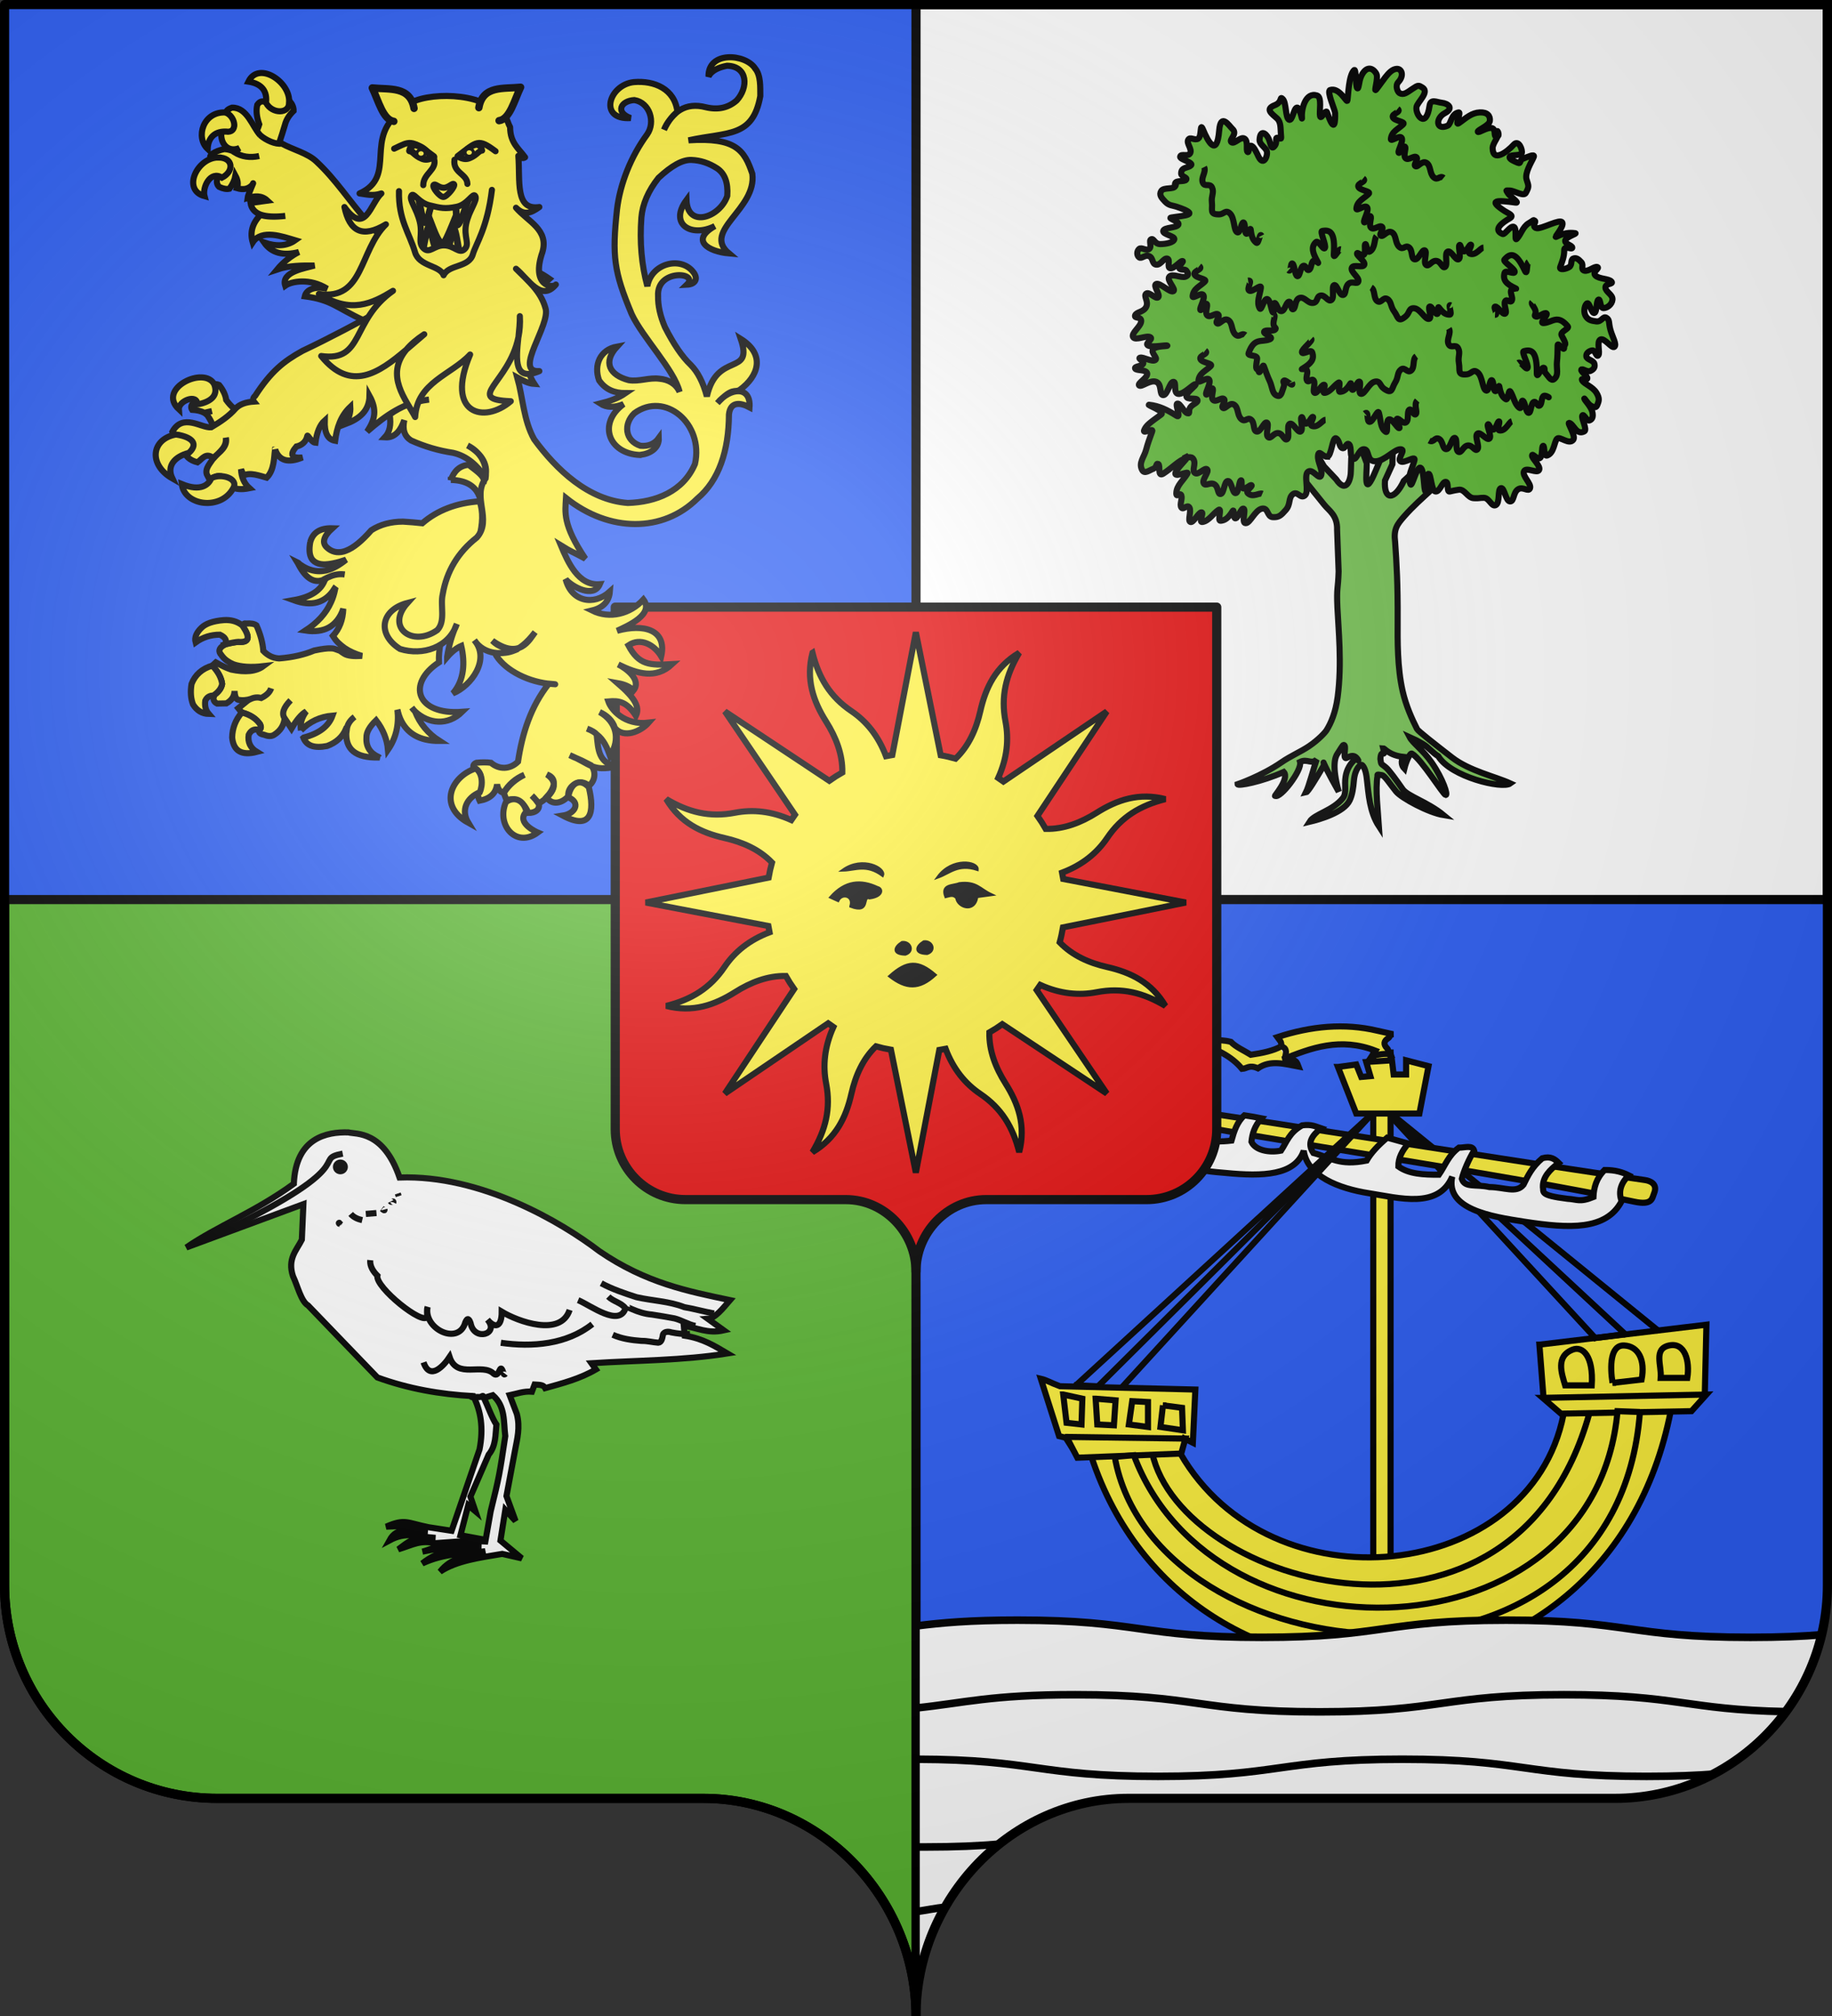 <?xml version="1.0" encoding="UTF-8" standalone="no"?>
<!-- Created with Inkscape (http://www.inkscape.org/) -->

<svg
   xmlns:dc="http://purl.org/dc/elements/1.1/"
   xmlns:cc="http://creativecommons.org/ns#"
   xmlns:rdf="http://www.w3.org/1999/02/22-rdf-syntax-ns#"
   xmlns:svg="http://www.w3.org/2000/svg"
   xmlns="http://www.w3.org/2000/svg"
   xmlns:xlink="http://www.w3.org/1999/xlink"
   xmlns:sodipodi="http://sodipodi.sourceforge.net/DTD/sodipodi-0.dtd"
   xmlns:inkscape="http://www.inkscape.org/namespaces/inkscape"
   width="600"
   height="660"
   id="svg5406"
   version="1.1"
   inkscape:version="0.48.1 "
   sodipodi:docname="Blason ville fr Vendays-Montalivet (Gironde).svg">
  <rect width="100%" height="100%" fill="#333333" stroke="none"/>
  <defs
     id="defs5408">
    <linearGradient
       id="linearGradient2893-2">
      <stop
         style="stop-color: white; stop-opacity: 0.314;"
         offset="0"
         id="stop2895-3" />
      <stop
         id="stop2897-0"
         offset="0.19"
         style="stop-color: white; stop-opacity: 0.251;" />
      <stop
         style="stop-color: rgb(107, 107, 107); stop-opacity: 0.125;"
         offset="0.6"
         id="stop2901-1" />
      <stop
         style="stop-color: black; stop-opacity: 0.125;"
         offset="1"
         id="stop2899-4" />
    </linearGradient>
    <radialGradient
       r="300"
       fy="200.448"
       fx="285.186"
       cy="200.448"
       cx="285.186"
       gradientTransform="matrix(1.551,0,0,1.35,-227.894,341.099)"
       gradientUnits="userSpaceOnUse"
       id="radialGradient3718"
       xlink:href="#linearGradient2893-2"
       inkscape:collect="always" />
  </defs>
  <sodipodi:namedview
     id="base"
     pagecolor="#ffffff"
     bordercolor="#666666"
     borderopacity="1.0"
     inkscape:pageopacity="0.0"
     inkscape:pageshadow="2"
     inkscape:zoom="1.2969697"
     inkscape:cx="300"
     inkscape:cy="330"
     inkscape:document-units="px"
     inkscape:current-layer="layer2"
     showgrid="false"
     fit-margin-top="0"
     fit-margin-left="0"
     fit-margin-right="0"
     fit-margin-bottom="0"
     inkscape:window-width="1920"
     inkscape:window-height="1058"
     inkscape:window-x="-8"
     inkscape:window-y="-8"
     inkscape:window-maximized="1">
    <inkscape:grid
       type="xygrid"
       id="grid6013"
       empspacing="5"
       visible="true"
       enabled="true"
       snapvisiblegridlinesonly="true" />
  </sodipodi:namedview>
  <g
     inkscape:label="Fond écu"
     inkscape:groupmode="layer"
     id="layer1"
     transform="translate(0,-392.362)"
     sodipodi:insensitive="true">
    <g
       id="g3044">
      <path
         inkscape:connector-curvature="0"
         sodipodi:nodetypes="cssccccssc"
         d="m 300,1050.862 c 0,-38.504 31.203,-69.754 69.65,-69.754 38.447,0 120.753,0 159.2,0 38.447,0 69.65,-31.25 69.65,-69.754 l 0,-517.492 -597,2e-5 -9.9e-6,517.492 c 0,38.504 31.203,69.754 69.65,69.754 38.447,0 120.753,0 159.2,0 38.447,0 69.65,31.25 69.65,69.754 z"
         style="fill:#2b5df2;fill-opacity:1;fill-rule:nonzero;stroke:none"
         id="path2014" />
      <path
         inkscape:connector-curvature="0"
         id="rect2964"
         d="m 300,393.862 0,293 298.5,0 0,-293 -298.5,0 z"
         style="fill:#ffffff;fill-opacity:1;stroke:#000000;stroke-width:3;stroke-linecap:round;stroke-linejoin:miter;stroke-miterlimit:4;stroke-opacity:1;stroke-dasharray:none" />
      <path
         inkscape:connector-curvature="0"
         sodipodi:nodetypes="ccccccc"
         id="rect2964-7"
         d="m 300,686.862 -298.5,0 0,224.5 c 0,38.504 31.209,69.75 69.656,69.75 l 159.188,0 c 38.447,0 69.656,32.746 69.656,71.25 l 0,-365.5 z"
         style="fill:#5ab532;fill-opacity:1;stroke:#000000;stroke-width:3;stroke-linecap:round;stroke-linejoin:miter;stroke-miterlimit:4;stroke-opacity:1;stroke-dasharray:none" />
    </g>
  </g>
  <g
     inkscape:groupmode="layer"
     id="layer2"
     inkscape:label="Meubles"
     transform="translate(0,-392.362)"
     sodipodi:insensitive="true">
    <g
       id="g6473">
      <g
         id="g4861">
        <path
           d="m 429.74,538.509 -2.733,10.779 6.695,8.314 c 1.551,1.952 4.377,3.46 4.21,8.263 l 0.504,13.572 c -0.188,6.162 -0.704,4.979 -0.4,11.826 0.304,6.847 1.537,18.31 0.08,29.288 -0.673,5.074 -2.201,8.582 -3.649,10.887 -0.472,0.751 -2.601,3.093 -5.742,5.221 -2.602,1.762 -5.969,3.166 -9.036,5.284 -6.448,4.453 -14.336,7.16 -14.336,7.16 0.041,0.691 7.715,-0.725 15.111,-4.011 2.022,2.213 -3.505,8.306 -2.824,7.797 1.614,1.069 8.923,-8.371 8.161,-11.087 2.393,-1.171 3.788,0.949 5.447,-0.809 -0.882,2.46 -2.572,8.897 -3.53,10.815 0.68,-0.122 3.173,-4.333 5.743,-8.655 0.71,-1.194 -2.002,-4.029 5.008,8.397 -2.329,-8.504 -1.146,-11.392 -0.433,-12.423 0.845,-1.224 1.72,-2.886 2.041,-2.884 1.105,0.009 -0.279,4.026 0.649,4.311 0.528,0.162 2.644,-2.144 4.148,0.749 0.186,0.544 -0.482,-1.605 -1.09,-0.397 -0.21,0.418 -2.411,1.893 -3.054,5.639 -0.497,2.895 0.435,5.382 -0.879,7.058 -3.285,4.191 -9.336,5.221 -10.951,7.802 3.412,-0.807 11.294,-3.083 13.16,-7.025 0.879,-1.857 1.179,-4.152 1.372,-6.412 0.343,-4.016 2.199,-5.634 2.747,-5.109 0.673,0.644 1.259,2.057 1.528,4.82 0.549,4.591 0.84,10.465 3.93,15.206 -0.345,-5.251 -1.198,-11.901 -0.473,-16.473 0.006,-0.489 -0.29,-0.593 1.506,-0.277 0.864,0.152 2.466,2.72 4.582,5.341 1.757,2.176 10.666,6.952 15.569,7.741 -5.266,-4.333 -11.817,-6.202 -13.412,-8.503 -2.16,-3.114 -4.434,-6.196 -5.383,-7.017 -1.763,-1.525 -1.608,-0.739 -1.908,-2.861 0.196,-3.805 1.858,0.176 0.926,-3.51 0.422,0.006 1.977,2.337 6.569,2.826 -0.764,1.249 -0.669,2.79 0.352,3.843 0.578,-2.412 1.948,-5.479 2.541,-4.865 3.09,1.82 10.21,13.409 10.991,13.493 0.849,0.091 -0.884,-5.262 -4.543,-10.57 -2.811,-4.077 -6.25,-6.442 -7.253,-8.359 1.686,0.759 2.251,0.996 4.495,2.333 1.686,1.005 2.799,2.588 4.89,3.919 4.089,6.762 20.992,10.809 23.601,8.887 -4.939,-2.261 -13.435,-4.09 -19.114,-8.492 -5.571,-4.319 -11.112,-8.647 -11.443,-9.298 -1.688,-3.318 -3.643,-7.671 -4.715,-12.378 -1.774,-7.786 -1.673,-16.543 -1.642,-23.193 0.058,-12.264 -0.352,-18.6 -0.831,-25.626 -0.546,-4.295 0.632,-5.769 2.964,-8.443 3.006,-3.399 5.758,-5.787 8.557,-8.364 l -1.488,-9.844 -7.181,6.585 c -3.043,6.498 -6.613,6.414 -6.181,-0.091 l 2.44,-5.35 0.168,-7.136 -2.938,2.832 -2.635,6.248 c -4.224,10.11 -2.974,1 -2.988,-2.224 l -3.681,-9.774 -1.405,8.081 -0.127,4.143 c 0.03,2.738 -1.49,7.738 -4.834,2.739 l -3.951,-4.197 -3.902,-6.543 z"
           style="fill:#5ab532;fill-opacity:0.833;fill-rule:evenodd;stroke:#000000;stroke-width:2;stroke-linecap:butt;stroke-linejoin:miter;stroke-miterlimit:4;stroke-opacity:1;stroke-dasharray:none"
           id="path1910-1"
           sodipodi:nodetypes="ccccczzcscccccccccccccssscssscccsscsscccccccccccscszccccccccccccccccc"
           inkscape:connector-curvature="0" />
        <g
           id="g4842">
          <path
             id="path4587-7"
             style="fill:#5ab532;fill-opacity:1;fill-rule:evenodd;stroke:#000000;stroke-width:2;stroke-linecap:butt;stroke-linejoin:miter;stroke-miterlimit:4;stroke-opacity:1;stroke-dasharray:none"
             d="m 434.63,541.891 c -1.481,0 -2.715,-2.472 -2.962,-0.396 -0.247,2.077 1.616,4.577 1.04,6.455 -0.576,1.879 -2.715,-2.274 -4.279,-1.187 -1.563,1.088 0.441,6.498 -1.04,7.784 -1.481,1.285 -2.386,-1.582 -3.949,-0.396 -1.563,1.187 -0.658,3.263 -2.304,5.142 -1.646,1.879 -2.304,2.472 -4.279,2.373 -1.975,-0.099 -1.399,-3.263 -3.62,-2.769 -2.222,0.494 -3.785,4.746 -5.266,4.746 -1.481,0 0.165,-4.351 -0.658,-4.746 -0.823,-0.396 -1.728,2.966 -2.633,3.164 -0.905,0.198 -0.332,-3.413 -0.987,-2.373 -1.458,2.314 -2.471,3.04 -3.949,3.164 -1.143,0.096 0.566,-4.349 -0.658,-3.56 -1.793,1.156 -3.117,3.605 -5.266,3.955 -1.395,0.228 0.658,-3.164 -0.329,-3.164 -0.987,0 -2.633,3.56 -3.62,3.164 -0.987,-0.396 0.411,-3.56 -0.329,-4.746 -0.741,-1.187 -1.975,0.989 -2.633,0 -0.658,-0.989 0.411,-2.769 0,-3.955 -0.411,-1.187 -1.716,1.032 -1.646,-0.791 0.097,-2.527 2.264,-4.058 3.62,-6.328 0.684,-1.146 -3.867,1.285 -3.949,0 -0.082,-1.285 4.566,-5.434 3.62,-5.142 -2.565,0.792 -4.743,3.348 -7.57,5.142 -2,1.269 -0.823,-2.769 -1.646,-3.164 -0.823,-0.396 -0.329,1.088 -1.646,1.582 -1.316,0.494 -2.845,1.834 -3.62,0.396 -1.285,-2.385 0.688,-4.231 1.316,-6.724 0.435,-1.726 1.161,-3.711 1.975,-5.933 0.489,-1.337 -3.243,1.068 -2.633,-0.396 0.681,-1.634 1.783,-2.349 5.595,-5.142 1.362,-0.998 -5.182,-3.29 -3.949,-3.164 3.139,0.319 5.905,1.639 8.886,3.56 1.862,1.2 -0.576,-3.758 0.329,-3.955 0.905,-0.198 2.222,2.868 3.291,3.164 1.07,0.297 0.165,-0.89 0.987,-1.978 0.823,-1.088 2.633,-1.483 2.304,-2.373 -0.329,-0.89 -3.456,0.099 -3.62,-1.187 -0.165,-1.285 3.62,-3.758 2.962,-3.955 -0.658,-0.198 -3.785,3.362 -5.595,3.164 -1.81,-0.198 -0.411,-4.054 -1.646,-3.955 -1.234,0.099 -1.892,4.351 -3.291,4.351 -1.399,0 -0.329,-3.56 -2.304,-4.351 -1.975,-0.791 -4.854,1.879 -5.595,1.187 -0.741,-0.692 2.962,-2.571 2.633,-3.955 -0.329,-1.384 -3.62,-0.791 -3.949,-1.582 -0.329,-0.791 2.222,-0.692 2.633,-1.582 0.411,-0.89 -1.975,-1.681 -0.987,-1.978 0.987,-0.297 3.867,1.483 4.937,0.791 1.07,-0.692 -1.646,-2.373 -0.658,-3.56 0.987,-1.187 5.019,-0.89 4.608,-1.187 -0.411,-0.297 -4.854,0.692 -6.253,0 -1.399,-0.692 1.892,-2.077 0.658,-2.769 -1.234,-0.692 -4.854,1.285 -5.595,0 -0.741,-1.285 2.468,-3.362 2.633,-5.142 0.165,-1.78 -2.386,-0.791 -1.975,-1.978 0.411,-1.187 2.715,-0.989 3.62,-2.769 0.905,-1.78 -0.987,-3.56 0,-4.351 0.987,-0.791 3.127,1.978 3.949,1.187 0.823,-0.791 -1.892,-3.856 -0.658,-4.351 1.234,-0.494 4.525,2.966 5.595,2.373 1.07,-0.593 -2.304,-3.56 -1.316,-4.746 0.987,-1.187 3.867,0.494 5.266,0 1.399,-0.494 0.823,-1.285 0.329,-1.978 -0.494,-0.692 -1.975,-10e-6 -2.304,-0.791 -0.329,-0.791 1.728,-2.373 0.987,-2.373 -0.741,0 -2.715,2.571 -3.949,2.373 -1.234,-0.198 0.165,-2.868 -0.987,-3.164 -1.152,-0.297 -2.139,2.175 -3.62,1.978 -1.481,-0.198 -0.905,-2.175 -2.304,-2.769 -1.399,-0.593 -2.468,0.989 -3.291,0.396 -0.823,-0.593 -0.823,-2.077 0,-2.769 0.823,-0.692 2.304,0.791 3.291,0 0.987,-0.791 -0.247,-2.769 0.658,-3.164 0.905,-0.396 1.07,1.582 2.962,1.582 1.892,0 4.361,-0.494 4.608,-1.582 0.247,-1.088 -3.949,-1.582 -3.62,-2.769 0.329,-1.187 4.279,-0.89 4.937,-1.978 0.658,-1.088 -3.776,-2.129 -2.304,-2.373 4.073,-0.676 10.128,-0.753 1.646,-3.56 -1.307,-0.433 -2.386,-0.297 -3.62,-1.582 -1.234,-1.285 -2.139,-2.274 -1.316,-3.56 0.823,-1.285 4.032,-0.396 4.608,-1.582 0.576,-1.187 -0.387,0.17 -0.058,-0.918 0.329,-1.088 3.127,-0.396 3.62,-1.187 0.494,-0.791 -1.646,-0.989 -1.646,-1.978 0,-0.989 0.313,-1.594 1.646,-1.978 4.802,-1.384 -2.139,-2.373 -1.975,-3.56 0.169,-1.22 2.633,0.198 3.291,-1.187 0.658,-1.384 -1.316,-3.164 -0.658,-4.351 0.658,-1.187 2.057,0.396 3.291,-0.396 1.234,-0.791 0.395,-5.815 1.646,-2.769 1.395,3.398 4.447,9.328 5.212,0.088 0.498,-6.009 3.314,-1.401 4.333,-0.483 1.862,1.678 -1.316,3.56 -0.329,4.351 0.987,0.791 2.962,-1.978 4.279,-1.187 1.316,0.791 0.411,3.758 0.987,4.351 0.576,0.593 0.411,-2.373 1.316,-1.978 0.905,0.396 1.729,2.398 2.304,3.56 1.703,3.445 3.232,-0.634 2.633,-1.978 -0.506,-1.137 -2.378,-2.145 -2.304,-3.56 0.174,-3.344 2.02,-2.352 2.962,-0.396 0.562,1.167 0.759,3.542 1.646,2.769 1.637,-1.428 0.113,-3.224 1.374,-3.037 1.098,0.163 1.234,1.088 0.987,-1.582 -0.129,-1.391 0.063,-3.525 -1.202,-4.712 -1.629,-1.528 -4.202,-3.059 -0.773,-4.385 2.587,-1 1.481,-3.164 2.633,-1.978 1.152,1.187 0.823,6.032 1.975,6.724 1.152,0.692 1.563,-3.758 2.633,-3.955 1.07,-0.198 1.8,5.111 1.646,3.164 -0.211,-2.663 1.16,-8.344 4.937,-7.12 1.703,0.552 0.681,5.259 0.987,6.724 0.321,1.531 1.859,-2.482 2.304,-1.187 2.561,7.446 2.711,2.859 2.633,0.19 -0.03,-1.019 -2.841,-7.129 -1.646,-7.515 2.93,-0.946 5.213,3.779 5.595,3.56 0.206,-0.118 0.26,-2.662 0.622,-5.213 0.288,-2.028 0.771,-4.06 1.681,-4.88 0.651,-0.587 0.411,5.439 0.987,5.933 0.576,0.494 0.482,-2.179 1.316,-3.955 1.563,-3.328 3.703,-2.921 4.937,-0.791 0.825,1.423 -1.066,6.488 0,5.142 1.09,-1.375 2.029,-2.796 2.962,-3.978 1.13,-1.432 2.239,-2.605 3.62,-2.746 1.724,-0.177 2.669,2.15 0.628,4.336 -1.134,1.215 -0.208,3.233 0.36,3.575 1.316,0.791 2.386,-0.091 4.279,-1.377 1.892,-1.285 2.004,-1.203 3.291,-0.396 2.364,1.483 -1.695,4.75 -1.975,6.328 -0.454,2.562 3.146,7.491 4.279,-0.396 0.338,-2.351 2.28,-1.163 3.949,-0.981 2.188,0.239 4.068,1.796 1.067,3.399 -3.187,1.702 -2.918,5.805 0.908,4.116 1.141,-0.504 1.092,-3.921 3.62,-4.351 0.911,-0.155 -1.381,4.486 0,3.56 1.131,-0.759 2.234,-1.731 3.493,-2.469 1.008,-0.591 2.116,-1.031 3.418,-1.091 2.553,-0.118 3.456,1.187 3.291,2.769 -0.165,1.582 -4.114,2.966 -3.949,3.56 0.165,0.593 3.044,-1.582 4.608,-1.187 1.563,0.396 0.329,3.065 1.646,2.769 1.316,-0.297 -0.163,-2.211 0.251,-1.709 1.056,1.281 -1.684,3.64 -1.646,5.537 0.096,4.683 4.662,1.282 6.911,-1.187 1.629,-1.788 2.962,1.78 2.633,2.769 -0.329,0.989 -3.62,0.396 -3.949,1.187 -0.329,0.791 1.481,1.483 2.633,1.978 1.152,0.494 0.435,-0.843 1.752,-1.337 1.316,-0.494 3.843,-1.728 3.514,-0.641 -0.179,0.593 -1.083,2.065 -1.751,3.656 -0.558,1.327 -0.953,2.736 -0.628,3.787 0.67,2.17 0.921,2.267 -0.254,4.423 -0.701,1.287 -3.785,-0.791 -5.266,-0.791 -1.481,0 -1.152,-0.198 -0.658,0.791 0.494,0.989 4.123,3.368 2.633,3.164 -6.224,-0.849 -9.331,-0.938 -3.62,2.769 1.155,0.75 3.28,1.431 1.646,2.373 -2.399,1.382 -5.718,3.764 -2.304,5.142 0.711,0.287 2.468,-2.769 3.62,-2.373 1.152,0.396 0.108,4.862 0.987,3.955 1.394,-1.438 1.953,-3.992 3.949,-5.142 1.694,-0.975 1.399,-1.187 1.975,-0.791 0.576,0.396 -1.07,1.681 0.329,2.373 0.756,0.374 2.977,-0.572 4.988,-1.318 1.71,-0.634 3.269,-1.123 3.647,-0.533 0.823,1.285 -2.983,5.236 -1.975,4.746 2.615,-1.271 4.298,-1.462 6.253,-1.187 0.769,0.108 -3.044,1.187 -3.291,2.373 -0.247,1.187 2.386,1.582 2.304,2.373 -0.082,0.791 -2.647,-0.882 -2.633,0.791 0.019,2.193 -0.684,3.744 -1.316,5.537 -0.4,1.135 1.892,0.692 2.962,0 1.07,-0.692 0.329,-2.373 1.316,-2.769 0.987,-0.396 1.728,0.198 2.633,1.187 0.905,0.989 -0.329,2.373 0.987,2.769 1.316,0.396 3.373,-1.582 4.279,-1.187 0.905,0.396 -1.81,1.582 -0.658,2.769 1.152,1.187 4.443,0.989 5.266,1.978 0.823,0.989 -2.057,0.494 -1.975,1.978 0.082,1.483 2.468,2.274 2.304,3.955 -0.165,1.681 -1.81,2.769 -2.962,2.769 -1.152,0 -0.905,-3.164 -1.646,-2.769 -0.741,0.396 -0.411,4.054 -1.316,4.351 -0.905,0.297 -1.563,-3.362 -2.304,-3.164 -0.741,0.198 -1.399,2.472 -0.658,3.955 0.741,1.483 1.892,1.78 3.62,1.978 1.728,0.198 2.139,-1.879 3.291,-1.187 1.152,0.692 0.658,1.582 1.316,3.955 0.658,2.373 2.139,4.746 1.316,5.537 -0.823,0.791 -3.291,-3.065 -4.608,-2.373 -1.316,0.692 10e-6,4.252 -0.658,5.142 -0.658,0.89 -0.987,-1.681 -1.975,-1.582 -0.987,0.099 -2.139,0.89 -1.975,1.978 0.165,1.088 2.304,1.187 2.633,2.373 0.329,1.187 -0.247,1.879 -1.316,2.373 -1.07,0.494 -2.715,-0.989 -2.962,-0.396 -0.247,0.593 1.892,1.879 1.975,2.769 0.082,0.89 -2.386,-0.396 -1.646,0.791 0.741,1.187 3.373,1.978 4.608,3.955 1.234,1.978 0.741,2.868 0.329,3.955 -0.411,1.088 -0.905,0.89 -1.975,0.396 -1.07,-0.494 -2.386,-2.868 -2.304,-2.373 0.082,0.494 2.222,2.571 2.633,4.351 0.411,1.78 -0.165,2.472 -0.987,2.769 -0.823,0.297 -1.892,-2.472 -2.304,-1.582 -0.411,0.89 1.733,4.563 0.658,5.142 -2.601,1.401 -3.428,-2.374 -4.937,-2.769 -0.878,-0.23 2.311,4.26 1.316,5.537 -1.359,1.747 -4.36,-1.213 -5.266,-0.396 -0.991,0.893 -0.936,4.7 -3.291,5.537 -1.198,0.426 -0.741,-3.362 -1.316,-3.164 -0.576,0.198 -0.082,3.164 -0.987,3.955 -0.905,0.791 -2.551,-1.78 -2.633,-0.791 -0.082,0.989 2.962,3.461 2.304,4.746 -0.658,1.285 -4.196,-1.088 -4.937,0.396 -0.741,1.483 2.468,4.054 1.975,5.537 -0.494,1.483 -2.304,-0.692 -3.949,0.396 -1.646,1.088 -1.234,4.054 -2.633,3.955 -1.399,-0.099 -1.81,-4.647 -2.962,-4.351 -1.152,0.297 -0.247,4.746 -1.646,5.537 -1.399,0.791 -2.139,-2.373 -3.949,-2.373 -1.81,0 -1.234,0.226 -3.291,0.127 -2.057,-0.099 -2.962,-3.065 -4.937,-2.769 -1.975,0.297 -1.892,0.388 -2.962,0.586 -1.07,0.198 -0.165,-3.164 -1.316,-3.164 -1.152,0 -1.892,3.263 -3.291,3.164 -1.399,-0.099 -1.481,-5.806 -2.304,-5.806 -0.823,0 -0.329,6.3 -0.987,5.806 -0.658,-0.494 -0.411,-7.19 -1.646,-7.784 -1.234,-0.593 -2.781,6.587 -3.291,5.411 -1.149,-2.647 0.622,-5.095 1.316,-7.911 0.419,-1.7 -3.456,1.285 -4.608,0.396 -1.152,-0.89 2.057,-3.955 0,-3.955 -2.057,0 -5.266,3.955 -8.228,3.955 -2.962,0 -1.81,-3.758 -3.62,-3.955 -1.81,-0.198 -2.386,3.56 -3.62,3.164 -1.234,-0.396 -0.411,-3.856 -1.316,-4.746 -0.905,-0.89 -1.234,1.681 -2.304,1.187 -1.07,-0.494 -0.741,-2.472 -1.975,-3.164 -1.234,-0.692 -1.481,6.011 -2.962,6.011 z"
             sodipodi:nodetypes="cssssssssssssssssssssssssssssssssssssssssssssssssssssssssssssssssssssssssssssssssssssssssssssssssssssssssssssssssssssssssssssssssssssssssssssssssssssssssssssssssssssssssssssssssssssssssssssssssssssssssssssssssssssssssssssssssssssssssssssssssss"
             inkscape:connector-curvature="0" />
          <path
             style="fill:#5ab532;fill-opacity:1;fill-rule:evenodd;stroke:#000000;stroke-width:2;stroke-linecap:butt;stroke-linejoin:miter;stroke-miterlimit:4;stroke-opacity:1;stroke-dasharray:none"
             d="m 464.153,523.488 c -1.244,1.352 0.205,3.693 -0.454,4.45 -0.659,0.758 -1.386,-2.088 -2.181,-1.419 -0.795,0.669 0.006,3.351 -0.999,4.096 -1.005,0.744 -2.454,-1.597 -3.022,-1.119 -0.568,0.478 1.403,2.989 0.75,3.031 -0.653,0.041 -2.272,-3.174 -3.363,-2.866 -1.09,0.307 -0.174,4.611 -0.999,4.096 -1.857,-1.16 -1.62,-3.878 -2.273,-6.225 -0.394,-1.417 -1.868,2.894 -3.021,2.949 -1.153,0.055 -0.171,-3.925 -1.591,-2.73"
             id="path4292"
             inkscape:connector-curvature="0" />
          <path
             id="path4302"
             d="m 495.164,530.258 c -1.011,0.311 -1.991,3.295 -4.049,3.033 -1.046,-0.133 0.327,-2.904 -0.174,-2.974 -0.501,-0.07 -0.914,2.431 -1.831,2.695 -0.917,0.264 -1.507,-2.375 -1.837,-1.637 -0.33,0.738 1.376,3.843 0.518,4.588 -0.858,0.745 -2.974,-2.475 -3.949,-1.608 -0.975,0.867 0.832,4.113 0.049,5.076 -0.783,0.963 -1.607,-1.433 -3.18,-1.225 -1.573,0.208 -2.05,2.676 -3.112,2.057 -1.062,-0.62 -0.16,-4.319 -1.136,-4.536 -0.976,-0.216 -1.467,3.598 -2.768,3.671 -1.301,0.073 -1.027,-2.677 -2.436,-3.38 -1.409,-0.702 -1.625,1.445 -3.199,0.57"
             style="fill:#5ab532;fill-opacity:1;fill-rule:evenodd;stroke:#000000;stroke-width:2;stroke-linecap:butt;stroke-linejoin:miter;stroke-miterlimit:4;stroke-opacity:1;stroke-dasharray:none"
             inkscape:connector-curvature="0" />
          <path
             style="fill:#5ab532;fill-opacity:1;fill-rule:evenodd;stroke:#000000;stroke-width:2;stroke-linecap:butt;stroke-linejoin:miter;stroke-miterlimit:4;stroke-opacity:1;stroke-dasharray:none"
             d="m 413.433,554.006 c -0.984,-0.419 -3.181,1.403 -4.768,-0.193 -0.807,-0.811 1.618,-2.193 1.234,-2.586 -0.384,-0.394 -1.886,1.406 -2.77,1.012 -0.884,-0.394 -0.15,-2.981 -0.766,-2.589 -0.616,0.392 -0.639,4.112 -1.697,4.157 -1.058,0.044 -1.322,-4.046 -2.534,-3.979 -1.211,0.067 -1.216,3.973 -2.312,4.248 -1.096,0.275 -0.67,-2.266 -2.073,-3.146 -1.403,-0.88 -2.943,0.85 -3.538,-0.376 -0.595,-1.226 1.869,-3.694 1.159,-4.527 -0.71,-0.833 -2.887,2.006 -4.001,1.195 -1.114,-0.811 0.388,-2.911 -0.456,-4.438 -0.844,-1.527 -2.019,0.112 -2.921,-1.669"
             id="path3295"
             inkscape:connector-curvature="0" />
          <path
             style="fill:#5ab532;fill-opacity:1;fill-rule:evenodd;stroke:#000000;stroke-width:2;stroke-linecap:butt;stroke-linejoin:miter;stroke-miterlimit:4;stroke-opacity:1;stroke-dasharray:none"
             d="m 434.14,529.791 c -1.042,0.065 -2.493,2.757 -4.468,2.011 -1.004,-0.379 0.798,-2.769 0.318,-2.956 -0.48,-0.187 -1.296,2.166 -2.238,2.207 -0.942,0.041 -1.087,-2.686 -1.531,-2.041 -0.445,0.645 0.716,4.094 -0.247,4.621 -0.963,0.527 -2.508,-3.133 -3.606,-2.514 -1.098,0.618 0.139,4.23 -0.787,4.987 -0.926,0.758 -1.34,-1.786 -2.916,-1.956 -1.576,-0.17 -2.45,2.137 -3.389,1.277 -0.939,-0.86 0.553,-4.272 -0.368,-4.716 -0.921,-0.444 -2.03,3.179 -3.318,2.941 -1.287,-0.238 -0.567,-2.868 -1.832,-3.892 -1.265,-1.023 -1.83,1.031 -3.23,-0.201 -1.399,-1.232 -0.871,-3.817 -2.368,-4.726 -1.497,-0.909 -2.794,1.557 -3.619,1.091 -0.825,-0.466 1.123,-2.305 0.318,-2.956 -0.805,-0.651 -2.6,1.211 -3.539,0.352 -0.939,-0.86 0.358,-3.326 -0.217,-3.791 -0.575,-0.465 -1.817,2.648 -2.084,1.931 -0.267,-0.718 1.647,-3.689 1.017,-4.801 -0.631,-1.112 -3.643,1.462 -3.539,0.352 0.233,-2.5 2.429,-3.21 4.016,-4.786 0.958,-0.951 -2.919,-1.055 -3.376,-2.328 -0.457,-1.273 2.986,-1.602 1.548,-2.765"
             id="path4298"
             inkscape:connector-curvature="0" />
          <path
             style="fill:#5ab532;fill-opacity:1;fill-rule:evenodd;stroke:#000000;stroke-width:2;stroke-linecap:butt;stroke-linejoin:miter;stroke-miterlimit:4;stroke-opacity:1;stroke-dasharray:none"
             d="m 485.875,473.41 c -1.042,0.065 -2.493,2.757 -4.468,2.011 -1.004,-0.379 0.798,-2.769 0.318,-2.956 -0.48,-0.187 -1.296,2.166 -2.238,2.207 -0.942,0.041 -1.087,-2.686 -1.531,-2.041 -0.445,0.645 0.716,4.094 -0.247,4.621 -0.963,0.527 -2.508,-3.133 -3.606,-2.514 -1.098,0.618 0.139,4.23 -0.787,4.987 -0.926,0.758 -1.34,-1.786 -2.916,-1.956 -1.576,-0.17 -2.45,2.137 -3.389,1.277 -0.939,-0.86 0.554,-4.272 -0.368,-4.716 -0.921,-0.444 -2.03,3.179 -3.318,2.941 -1.287,-0.238 -0.567,-2.868 -1.832,-3.892 -1.265,-1.023 -1.83,1.031 -3.23,-0.201 -1.399,-1.232 -0.871,-3.817 -2.368,-4.726 -1.497,-0.909 -2.794,1.557 -3.619,1.091 -0.825,-0.466 1.123,-2.305 0.318,-2.956 -0.805,-0.651 -2.6,1.211 -3.539,0.352 -0.939,-0.86 0.358,-3.326 -0.217,-3.791 -0.575,-0.465 -1.817,2.648 -2.084,1.931 -0.267,-0.718 1.647,-3.689 1.017,-4.801 -0.631,-1.112 -3.643,1.462 -3.539,0.352 0.233,-2.5 2.429,-3.21 4.016,-4.786 0.958,-0.951 -2.919,-1.055 -3.376,-2.328 -0.457,-1.273 2.986,-1.602 1.548,-2.765"
             id="path4300"
             inkscape:connector-curvature="0" />
          <path
             id="path3297"
             d="m 450.793,469.674 c -0.744,0.88 -0.341,4.051 -2.229,5.07 -0.96,0.518 -0.934,-2.707 -1.396,-2.464 -0.462,0.243 0.228,2.653 -0.454,3.437 -0.682,0.783 -2.297,-1.141 -2.273,-0.304 0.024,0.837 2.798,2.489 2.369,3.651 -0.429,1.163 -3.606,-0.34 -4.085,0.999 -0.479,1.339 2.441,3.051 2.168,4.357 -0.273,1.305 -1.989,-0.266 -3.261,0.865 -1.272,1.131 -0.65,3.553 -1.828,3.659 -1.177,0.107 -1.947,-3.636 -2.881,-3.232 -0.934,0.404 0.239,3.997 -0.855,4.847 -1.094,0.85 -2.009,-1.692 -3.52,-1.447 -1.512,0.245 -0.799,2.231 -2.526,2.427 -1.727,0.196 -2.761,-2.159 -4.382,-1.643 -1.621,0.515 -1.228,3.394 -2.103,3.704 -0.875,0.31 -0.434,-2.62 -1.396,-2.464 -0.962,0.156 -1.274,2.981 -2.452,3.088 -1.177,0.107 -1.571,-2.772 -2.258,-2.661 -0.687,0.111 0.105,3.43 -0.491,3.106 -0.596,-0.324 -0.807,-4.073 -1.893,-4.401 -1.086,-0.328 -1.915,4.001 -2.452,3.088 -1.207,-2.055 0.041,-4.338 0.357,-6.784 0.191,-1.476 -2.765,1.541 -3.81,0.954 -1.045,-0.587 1.347,-3.581 -0.371,-3.303"
             style="fill:#5ab532;fill-opacity:1;fill-rule:evenodd;stroke:#000000;stroke-width:2;stroke-linecap:butt;stroke-linejoin:miter;stroke-miterlimit:4;stroke-opacity:1;stroke-dasharray:none"
             inkscape:connector-curvature="0" />
          <path
             style="fill:#5ab532;fill-opacity:1;fill-rule:evenodd;stroke:#000000;stroke-width:2;stroke-linecap:butt;stroke-linejoin:miter;stroke-miterlimit:4;stroke-opacity:1;stroke-dasharray:none"
             d="m 407.853,502.079 c -1.265,-1.023 -1.83,1.031 -3.23,-0.201 -1.399,-1.232 -0.871,-3.817 -2.368,-4.726 -1.497,-0.909 -2.794,1.557 -3.619,1.091 -0.825,-0.466 1.123,-2.305 0.318,-2.956 -0.805,-0.651 -2.6,1.211 -3.539,0.352 -0.939,-0.86 0.358,-3.326 -0.217,-3.791 -0.575,-0.465 -1.817,2.648 -2.084,1.931 -0.267,-0.718 1.647,-3.689 1.017,-4.801 -0.631,-1.112 -3.643,1.462 -3.539,0.352 0.233,-2.5 2.429,-3.21 4.016,-4.786 0.958,-0.951 -2.919,-1.055 -3.376,-2.328 -0.457,-1.273 2.986,-1.602 1.548,-2.765"
             id="path3293"
             sodipodi:nodetypes="csssssssssssc"
             inkscape:connector-curvature="0" />
          <path
             style="fill:#5ab532;fill-opacity:1;fill-rule:evenodd;stroke:#000000;stroke-width:2;stroke-linecap:butt;stroke-linejoin:miter;stroke-miterlimit:4;stroke-opacity:1;stroke-dasharray:none"
             d="m 423.113,517.544 c 0.738,2.112 -1.891,-0.985 -2.567,-0.605 -0.676,0.381 0.367,0.87 -0.137,2.128 -0.505,1.258 -0.699,3.16 -1.881,2.905 -1.961,-0.423 -1.77,-2.944 -2.685,-4.844 -0.633,-1.315 -1.231,-2.995 -1.901,-4.875 -0.403,-1.132 -1.32,3.013 -1.718,1.719 -0.445,-1.445 -1.273,0.369 -0.508,-4.058 0.273,-1.581 -3.207,-0.789 -2.797,-1.94 1.883,-5.287 4.238,-3.423 6.938,-4.522 1.686,-0.686 -2.255,-1.737 -1.836,-2.52 0.42,-0.783 2.747,0.008 3.515,-0.612 0.768,-0.62 -0.361,-0.634 -0.444,-1.869 -0.083,-1.235 0.756,-2.801 0.111,-3.07"
             id="path4296"
             inkscape:connector-curvature="0" />
          <path
             style="fill:#5ab532;fill-opacity:1;fill-rule:evenodd;stroke:#000000;stroke-width:2;stroke-linecap:butt;stroke-linejoin:miter;stroke-miterlimit:4;stroke-opacity:1;stroke-dasharray:none"
             d="m 463.842,508.982 c -1.317,0.917 -0.416,3.583 -1.664,4.666 -1.248,1.083 -2.011,-1.333 -3.328,-0.333 -1.317,1 -0.787,2.5 -1.941,4.333 -1.193,1.893 -0.792,3.925 -3.605,2 -1.447,-0.99 -1.179,-2.75 -3.05,-2.333 -1.872,0.417 -3.189,3.999 -4.437,3.999 -1.248,0 0.139,-3.666 -0.555,-3.999 -0.693,-0.333 -1.456,2.5 -2.219,2.666 -0.763,0.167 -0.28,-2.876 -0.832,-2 -1.229,1.95 -2.082,2.562 -3.328,2.666 -0.963,0.081 0.477,-3.665 -0.555,-3 -1.51,0.974 -2.626,3.037 -4.437,3.333 -1.176,0.192 0.555,-2.666 -0.277,-2.666 -0.832,0 -2.219,3 -3.05,2.666 -0.832,-0.333 0.347,-3 -0.277,-3.999 -0.624,-1 -1.664,0.833 -2.219,0 -0.555,-0.833 0.347,-2.333 0,-3.333 -0.347,-1 -2.53,0.025 -1.387,-0.667 2.467,-1.492 3.968,-2.869 3.05,-5.332 -0.404,-1.085 -3.258,1.083 -3.328,0 -0.069,-1.083 3.697,-3.722 3.05,-4.333"
             id="path3289"
             inkscape:connector-curvature="0" />
          <path
             style="fill:#5ab532;fill-opacity:1;fill-rule:evenodd;stroke:#000000;stroke-width:2;stroke-linecap:butt;stroke-linejoin:miter;stroke-miterlimit:4;stroke-opacity:1;stroke-dasharray:none"
             d="m 497.273,511.142 c 0.839,-0.629 2.586,2.618 3.025,1.668 0.439,-0.95 -2.068,-5.235 -1.269,-5.467 2.674,-0.774 4.346,0.133 4.293,7.135 -0.017,2.291 1.44,-1.773 2.186,-1.728 0.746,0.045 -0.066,0.972 0.798,1.907 0.864,0.935 1.643,2.606 2.657,1.832 1.682,-1.284 0.71,-3.531 0.958,-5.705 0.172,-1.506 0.196,-3.332 0.223,-5.378 0.016,-1.231 2.171,2.188 2.132,0.809 -0.044,-1.539 1.295,-0.238 -0.808,-3.987 -0.751,-1.339 2.72,-2.19 1.977,-3.069 -3.409,-4.036 -5.002,-1.239 -7.846,-1.027 -1.777,0.132 1.54,-2.634 0.905,-3.168 -0.635,-0.534 -2.54,1.258 -3.446,1.033 -0.906,-0.225 0.134,-0.751 -0.178,-1.932 -0.312,-1.181 -1.583,-2.248 -1.07,-2.79"
             id="path4288"
             inkscape:connector-curvature="0" />
          <path
             style="fill:#5ab532;fill-opacity:1;fill-rule:evenodd;stroke:#000000;stroke-width:2;stroke-linecap:butt;stroke-linejoin:miter;stroke-miterlimit:4;stroke-opacity:1;stroke-dasharray:none"
             d="m 474.523,499.936 c 0.879,1.493 -0.865,3.465 -0.107,5.075 0.758,1.61 2.29,-0.204 3.14,1.365 0.85,1.569 -0.153,2.667 0.261,4.911 0.427,2.319 -0.643,3.964 2.583,3.624 1.659,-0.175 2.025,-1.908 3.582,-0.591 1.557,1.317 1.511,5.233 2.645,5.859 1.134,0.625 1.146,-3.401 1.892,-3.357 0.746,0.045 0.456,3.002 1.091,3.535 0.635,0.534 1.252,-2.474 1.45,-1.4 0.44,2.388 1.003,3.372 2.099,4.091 0.847,0.556 0.839,-3.57 1.545,-2.448 1.035,1.643 1.333,4.077 2.876,5.253 1.002,0.764 0.421,-2.701 1.177,-2.284 0.756,0.417 0.975,3.838 1.847,3.952 0.872,0.114 0.726,-2.9 1.64,-3.496 0.914,-0.596 1.223,1.591 2.016,1.112 0.793,-0.479 0.495,-2.294 1.157,-3.029 0.662,-0.735 2.574,0.91 1.492,0.089"
             id="path3305"
             inkscape:connector-curvature="0" />
          <path
             sodipodi:nodetypes="cssssssssssc"
             style="fill:#5ab532;fill-opacity:1;fill-rule:evenodd;stroke:#000000;stroke-width:2;stroke-linecap:butt;stroke-linejoin:miter;stroke-miterlimit:4;stroke-opacity:1;stroke-dasharray:none"
             d="m 489.632,495.419 c 1.185,0.062 -0.754,-2.595 0.074,-2.685 0.829,-0.091 2.436,2.745 3.24,2.322 0.803,-0.423 -0.572,-2.949 -0.026,-4.013 0.546,-1.064 1.72,0.648 2.209,-0.242 0.489,-0.89 -0.522,-2.285 -0.252,-3.319 0.27,-1.034 2.521,-0.252 1.33,-0.815 -2.57,-1.216 -4.169,-2.423 -3.441,-4.977 0.32,-1.124 3.327,0.723 3.314,-0.364 -0.013,-1.086 -3.963,-3.302 -3.366,-3.981 1.998,-2.271 3.824,-2.486 6.68,3.618 0.934,1.997 0.514,-2.399 1.179,-2.807"
             id="path4284"
             inkscape:connector-curvature="0" />
          <path
             style="fill:#5ab532;fill-opacity:1;fill-rule:evenodd;stroke:#000000;stroke-width:2;stroke-linecap:butt;stroke-linejoin:miter;stroke-miterlimit:4;stroke-opacity:1;stroke-dasharray:none"
             d="m 449.07,486.476 c 1.381,0.769 0.685,3.522 2.01,4.465 1.325,0.942 1.901,-1.547 3.289,-0.696 1.387,0.852 0.973,2.404 2.261,4.102 1.331,1.755 1.085,3.822 3.742,1.597 1.366,-1.144 0.966,-2.867 2.861,-2.657 1.896,0.21 3.479,3.634 4.721,3.498 1.243,-0.136 -0.415,-3.636 0.25,-4.043 0.665,-0.408 1.639,2.33 2.411,2.413 0.772,0.083 0.061,-2.895 0.677,-2.082 1.371,1.807 2.267,2.323 3.516,2.291 0.965,-0.025 -0.752,-3.597 0.325,-3.048"
             id="path3307"
             inkscape:connector-curvature="0" />
          <path
             style="fill:#5ab532;fill-opacity:1;fill-rule:evenodd;stroke:#000000;stroke-width:2;stroke-linecap:butt;stroke-linejoin:miter;stroke-miterlimit:4;stroke-opacity:1;stroke-dasharray:none"
             d="m 421.993,480.829 c 0.95,0.854 0.592,-2.654 1.32,-2.169 0.727,0.485 0.728,3.917 1.589,4.111 0.862,0.194 0.909,-2.824 1.858,-3.334 0.949,-0.51 1.118,1.699 1.939,1.295 0.822,-0.405 0.64,-2.242 1.347,-2.913 0.707,-0.672 2.201,1.498 1.481,0.226 -1.554,-2.744 -2.31,-4.824 -0.512,-6.442 0.791,-0.712 2.411,2.848 2.909,1.942 0.498,-0.906 -1.728,-5.411 -0.916,-5.568 2.715,-0.525 4.325,0.534 3.825,7.51 -0.163,2.282 1.549,-1.635 2.289,-1.522"
             id="path4280"
             inkscape:connector-curvature="0" />
          <path
             style="fill:#5ab532;fill-opacity:1;fill-rule:evenodd;stroke:#000000;stroke-width:2;stroke-linecap:butt;stroke-linejoin:miter;stroke-miterlimit:4;stroke-opacity:1;stroke-dasharray:none"
             d="m 394.354,447.068 c 0.781,1.57 -1.084,3.375 -0.431,5.05 0.653,1.675 2.296,0.008 3.044,1.651 0.748,1.643 -0.322,2.645 -0.053,4.92 0.278,2.351 -0.894,3.893 2.344,3.852 1.665,-0.021 2.141,-1.716 3.609,-0.259 1.468,1.457 1.172,5.357 2.263,6.085 1.091,0.728 1.36,-3.286 2.101,-3.173 0.741,0.113 0.263,3.035 0.862,3.625 0.599,0.591 1.407,-2.351 1.535,-1.263 0.286,2.421 0.785,3.454 1.832,4.273 0.809,0.633 1.064,-3.482 1.697,-2.299"
             id="path3303"
             inkscape:connector-curvature="0" />
          <path
             inkscape:transform-center-y="16.962617"
             style="fill:#5ab532;fill-opacity:1;fill-rule:evenodd;stroke:#000000;stroke-width:2;stroke-linecap:butt;stroke-linejoin:miter;stroke-miterlimit:4;stroke-opacity:1;stroke-dasharray:none;display:inline"
             d="m 472.791,450.608 c -1.265,-1.023 -1.83,1.031 -3.23,-0.201 -1.399,-1.232 -0.871,-3.817 -2.368,-4.726 -1.497,-0.909 -2.794,1.557 -3.619,1.091 -0.825,-0.466 1.123,-2.305 0.318,-2.956 -0.805,-0.651 -2.6,1.211 -3.539,0.352 -0.939,-0.86 0.358,-3.326 -0.217,-3.791 -0.575,-0.465 -1.817,2.648 -2.084,1.931 -0.267,-0.718 1.647,-3.689 1.017,-4.801 -0.631,-1.112 -3.643,1.462 -3.539,0.352 0.233,-2.5 2.429,-3.21 4.016,-4.786 0.958,-0.951 -2.919,-1.055 -3.376,-2.328 -0.457,-1.273 2.986,-1.602 1.548,-2.765"
             id="path3293-6"
             sodipodi:nodetypes="csssssssssssc"
             inkscape:connector-curvature="0" />
        </g>
      </g>
      <g
         transform="matrix(0.971,0,0,0.971,4.439,60.388)"
         id="g5095">
        <path
           d="m 94.543,740.99 c 0.631,-15.583 11.207,-17.501 18.352,-17.303 2.661,0.686 11.823,-0.711 17.303,15.206 27.398,-0.947 54.403,14.929 67.415,24.869 15.737,10.77 29.861,13.479 44.044,16.479 -2.497,2.884 -4.994,6.101 -7.491,6.292 l 5.393,3.895 c -5.543,1.249 -9.017,-0.951 -13.483,-1.498 l 0.3,3.296 c 6.134,0.926 10.182,3.52 14.382,5.992 -14.956,2.397 -30.531,2.318 -45.842,3.296 l 1.498,2.097 c -5.425,3.17 -11.267,4.669 -17.078,6.292 -0.638,-1.241 -2.197,-1.1 -3.595,-1.198 l -0.899,2.397 c -2.805,-0.216 -5.049,0.689 -7.491,1.198 l 2.397,6.292 c 1.197,4.654 0.109,8.393 -0.599,12.284 l -2.897,15.421 3.069,8.411 -3.456,-3.756 -1.637,10.348 7.191,5.992 -6.592,-1.498 c -7.55,1.279 -15.328,2.264 -20.974,5.992 3.898,-4.923 9.009,-5.087 15.259,-6.873 -7.146,0.85 -13.85,0.667 -21.255,4.107 5.689,-4.575 11.983,-5.147 19.914,-5.535 -5.768,-0.691 -11.064,-0.233 -19.866,1.553 4.73,-1.221 8.157,-4.303 21.228,-3.438 l 1.798,-10.187 c 2.889,-11.692 3.024,-12.646 4.922,-25.33 -0.614,-4.818 0.108,-10.018 -4.195,-13.783 l -2.996,0.899 c 1.398,3.041 2.796,6.952 4.195,8.989 -0.356,3.512 -0.123,7.17 -2.613,10.148 l -6.148,14.149 1.67,4.921 -2.412,-2.037 -2.609,10.133 8.09,1.498 -16.532,1.181 c -5.276,-1.059 -7.267,0.436 -12.543,2.079 3.697,-2.669 4.713,-4.26 12.596,-3.859 -6.508,-0.436 -9.893,-2.205 -15.592,0.863 2.73,-4.99 6.718,-2.708 12.896,-2.66 -6.856,-1.048 -5.617,-2.514 -13.982,-1.991 6.397,-2.753 6.873,-1.314 14.282,0.194 l 7.79,1.198 9.416,-27.427 c 1.406,-7.195 0.448,-13.04 -2.097,-17.977 -11.164,-0.588 -21.994,-2.51 -32.359,-6.292 L 99.337,782.038 c -2.345,-1.355 -3.459,-6.402 -5.094,-9.888 -1.921,-5.847 1.182,-8.679 2.996,-12.284 l 0.524,-11.985 -39.492,14.6 c 10.385,-7.164 23.293,-12.014 36.271,-21.491 z"
           id="path2818"
           style="fill:#ffffff;fill-opacity:1;stroke:#000000;stroke-width:2.061;stroke-linecap:butt;stroke-linejoin:miter;stroke-miterlimit:4;stroke-opacity:1;stroke-dasharray:none"
           sodipodi:nodetypes="cccccccccccccccccccccccccccccccccccccccccccccccccccccccccc"
           inkscape:connector-curvature="0" />
        <path
           d="m 112.753,735.328 a 2.513,2.48 0 1 1 -7e-5,-0.024"
           id="path3594"
           style="fill:#000000;fill-opacity:1;stroke:none"
           inkscape:connector-curvature="0" />
        <path
           d="m 120.311,766.757 c -0.202,2.067 1.064,3.901 2.41,5.233 -0.794,3.884 15.619,17.076 16.802,13.799 0.013,-1.059 -0.203,-2.345 0.133,-3.247 -1.511,7.425 10.532,13.191 12.715,5.189 0.756,-1.828 1.343,-1.072 1.798,0.3 1.181,6.232 9.847,3.671 5.693,-1.198 2.35,2.879 4.796,2.806 4.794,-2.697 5.46,3.299 19.907,8.626 22.904,-0.595"
           id="path3596"
           style="fill:none;stroke:#000000;stroke-width:2.061;stroke-linecap:butt;stroke-linejoin:miter;stroke-miterlimit:4;stroke-opacity:1;stroke-dasharray:none"
           sodipodi:nodetypes="ccccccccc"
           inkscape:connector-curvature="0" />
        <path
           style="fill:none;stroke:#000000;stroke-width:2.061;stroke-linecap:butt;stroke-linejoin:miter;stroke-miterlimit:4;stroke-opacity:1;stroke-dasharray:none"
           d="m 190.422,780.24 c 4.404,1.892 13.848,9.141 15.991,2.758 -1.481,-1.924 -4.116,-2.285 -5.804,-3.956"
           id="path3598"
           inkscape:connector-curvature="0" />
        <path
           style="fill:none;stroke:#000000;stroke-width:2.061;stroke-linecap:butt;stroke-linejoin:miter;stroke-miterlimit:4;stroke-opacity:1;stroke-dasharray:none"
           d="m 198.213,774.547 c 3.778,2.02 7.86,3.39 11.923,4.703 5.347,1.216 10.955,1.336 16.106,3.357 3.368,0.576 6.661,1.517 10.022,2.128"
           id="path3600"
           inkscape:connector-curvature="0" />
        <path
           style="fill:none;stroke:#000000;stroke-width:2.061;stroke-linecap:butt;stroke-linejoin:miter;stroke-miterlimit:4;stroke-opacity:1;stroke-dasharray:none"
           d="m 206.902,782.338 c -0.076,0.418 1.248,0.64 1.712,0.95 2.127,0.915 4.361,1.636 6.681,1.816 2.549,0.393 5.096,0.812 7.63,1.29 2.434,0.606 4.578,2.047 7.048,2.536"
           id="path3602"
           inkscape:connector-curvature="0" />
        <path
           style="fill:none;stroke:#000000;stroke-width:2.061;stroke-linecap:butt;stroke-linejoin:miter;stroke-miterlimit:4;stroke-opacity:1;stroke-dasharray:none"
           d="m 164.355,794.622 c 10.533,1.532 22.247,0.574 30.861,-6.292"
           id="path3604"
           inkscape:connector-curvature="0" />
        <path
           style="fill:none;stroke:#000000;stroke-width:2.061;stroke-linecap:butt;stroke-linejoin:miter;stroke-miterlimit:4;stroke-opacity:1;stroke-dasharray:none"
           d="m 202.108,791.925 c 3.048,1.361 6.408,1.818 9.708,2.064 1.897,-0.045 3.749,0.461 5.628,0.604 1.104,-0.101 1.315,-1.373 1.514,-2.251 0.048,-1.522 1.801,-1.64 2.917,-1.228 2.078,0.394 4.183,0.684 6.301,0.511"
           id="path3606"
           inkscape:connector-curvature="0" />
        <path
           style="fill:none;stroke:#000000;stroke-width:2.061;stroke-linecap:butt;stroke-linejoin:miter;stroke-miterlimit:4;stroke-opacity:1;stroke-dasharray:none"
           d="m 138.288,801.214 c 2.163,6.346 6.84,1.129 8.782,-1.801 2.517,7.619 11.056,1.802 14.907,5.671 1.976,1.492 1.944,-3.764 3.033,-0.927 0.125,0.261 0.297,1.658 0.843,0.952"
           id="path3608"
           sodipodi:nodetypes="ccccc"
           inkscape:connector-curvature="0" />
        <path
           d="m 154.168,812.599 c 0.799,0 -0.1,-0.1 0.3,0.3 0.01,0.01 0.826,0 0.899,0 0.499,0 0.999,0 1.498,0 0.2,0 0.41,0.063 0.599,0 0.212,-0.071 0.387,-0.229 0.599,-0.3 0.661,-0.22 -0.083,0.382 0.599,-0.3"
           id="path3610"
           style="fill:none;stroke:#000000;stroke-width:2.061;stroke-linecap:butt;stroke-linejoin:miter;stroke-miterlimit:4;stroke-opacity:1;stroke-dasharray:none"
           inkscape:connector-curvature="0" />
        <path
           d="m 109.525,754.173 c 0.799,0 -0.1,-0.1 0.3,0.3 0.071,0.071 0.21,-0.045 0.3,0 0.126,0.063 0.2,0.2 0.3,0.3"
           id="path3614"
           style="fill:none;stroke:#000000;stroke-width:2.061;stroke-linecap:butt;stroke-linejoin:miter;stroke-miterlimit:4;stroke-opacity:1;stroke-dasharray:none"
           inkscape:connector-curvature="0" />
        <path
           d="m 113.719,751.177 c 1.035,1.204 2.386,1.736 3.895,2.097"
           id="path3616"
           style="fill:none;stroke:#000000;stroke-width:2.061;stroke-linecap:butt;stroke-linejoin:miter;stroke-miterlimit:4;stroke-opacity:1;stroke-dasharray:none"
           inkscape:connector-curvature="0" />
        <path
           d="m 118.813,751.177 c 1.198,-0.1 2.397,-0.2 3.595,-0.3"
           id="path3618"
           style="fill:none;stroke:#000000;stroke-width:2.061;stroke-linecap:butt;stroke-linejoin:miter;stroke-miterlimit:4;stroke-opacity:1;stroke-dasharray:none"
           inkscape:connector-curvature="0" />
        <path
           d="m 124.206,749.379 c 0.173,0.128 1.083,0.992 0.899,0.3"
           id="path3620"
           style="fill:none;stroke:#000000;stroke-width:2.061;stroke-linecap:butt;stroke-linejoin:miter;stroke-miterlimit:4;stroke-opacity:1;stroke-dasharray:none"
           inkscape:connector-curvature="0" />
        <path
           d="m 127.202,746.982 c 0.203,0.401 0.984,-0.392 0.911,0.272 l -0.009,0.022 -0.003,0.006"
           id="path3622"
           style="fill:none;stroke:#000000;stroke-width:2.061;stroke-linecap:butt;stroke-linejoin:miter;stroke-miterlimit:4;stroke-opacity:1;stroke-dasharray:none"
           inkscape:connector-curvature="0" />
        <path
           d="m 129.599,744.286 0.3,0.899"
           id="path3624"
           style="fill:none;stroke:#000000;stroke-width:2.061;stroke-linecap:butt;stroke-linejoin:miter;stroke-miterlimit:4;stroke-opacity:1;stroke-dasharray:none"
           inkscape:connector-curvature="0" />
        <path
           style="color:#000000;fill:none;stroke:#000000;stroke-width:2.061;stroke-linecap:butt;stroke-linejoin:bevel;stroke-miterlimit:4;stroke-opacity:1;stroke-dasharray:none;stroke-dashoffset:0;marker:none;visibility:visible;display:inline;overflow:visible;enable-background:accumulate"
           d="M 65.923,367.009 C 119.586,341.694 99.9,340.634 111.028,338.481"
           id="path5093"
           inkscape:connector-curvature="0"
           transform="translate(0,392.362)"
           sodipodi:nodetypes="cc" />
      </g>
      <g
         id="g6438">
        <g
           id="g5949"
           transform="matrix(0.995,0,0,0.995,4.994,4.328)">
          <g
             style="stroke-width:2;stroke-miterlimit:4;stroke-dasharray:none"
             id="layer1-8"
             transform="matrix(0.495,0,0,0.495,335.385,695.103)">
            <g
               style="stroke-width:2;stroke-miterlimit:4;stroke-dasharray:none"
               id="g2813">
              <path
                 style="color:#000000;fill:#fcef3c;fill-opacity:1;fill-rule:evenodd;stroke:#000000;stroke-width:4.061;stroke-linecap:butt;stroke-linejoin:miter;stroke-miterlimit:4;stroke-opacity:1;stroke-dasharray:none;stroke-dashoffset:0;marker:none;visibility:visible;display:inline;overflow:visible"
                 id="path6808"
                 d="m 225.488,428.695 0,-345.494 11.505,0 0,346.1 -11.505,-0.606 z"
                 inkscape:connector-curvature="0" />
              <path
                 style="color:#000000;fill:#fcef3c;fill-opacity:1;fill-rule:evenodd;stroke:#000000;stroke-width:4.061;stroke-linecap:butt;stroke-linejoin:miter;stroke-miterlimit:4;stroke-opacity:1;stroke-dasharray:none;stroke-dashoffset:0;marker:none;visibility:visible;display:inline;overflow:visible"
                 id="path6784"
                 d="m 335.956,277.389 111.071,-13.262 -1.105,46.97 -9.394,9.947 -13.262,0.553 C 380.938,537.003 101.182,542.894 38.11,351.989 L 28.716,351.436 20.98,339.279 16.559,338.174 4.402,300.045 c 4.048,0.924 6.07,2.501 12.71,4.973 l 90.072,2.21 -1.658,35.366 -5.526,-2.763 -2.763,9.947 c 60.125,104.405 232.548,85.999 254.744,-25.972 l -13.262,-11.052 -2.763,-35.366 z"
                 inkscape:connector-curvature="0" />
              <path
                 style="color:#000000;fill:#fcef3c;fill-opacity:1;fill-rule:evenodd;stroke:#000000;stroke-width:4.061;stroke-linecap:butt;stroke-linejoin:miter;stroke-miterlimit:4;stroke-opacity:1;stroke-dasharray:none;stroke-dashoffset:0;marker:none;visibility:visible;display:inline;overflow:visible"
                 id="path6786"
                 d="m 19.322,310.544 12.71,2.763 -0.553,17.13 -9.947,-1.105 -2.21,-18.788 z"
                 inkscape:connector-curvature="0" />
              <path
                 style="color:#000000;fill:#fcef3c;fill-opacity:1;fill-rule:evenodd;stroke:#000000;stroke-width:4.061;stroke-linecap:butt;stroke-linejoin:miter;stroke-miterlimit:4;stroke-opacity:1;stroke-dasharray:none;stroke-dashoffset:0;marker:none;visibility:visible;display:inline;overflow:visible"
                 id="path6788"
                 d="m 40.873,313.307 13.262,1.105 -1.105,16.578 -11.052,-0.553 -1.105,-17.13 z"
                 inkscape:connector-curvature="0" />
              <path
                 style="color:#000000;fill:#fcef3c;fill-opacity:1;fill-rule:evenodd;stroke:#000000;stroke-width:4.061;stroke-linecap:butt;stroke-linejoin:miter;stroke-miterlimit:4;stroke-opacity:1;stroke-dasharray:none;stroke-dashoffset:0;marker:none;visibility:visible;display:inline;overflow:visible"
                 id="path6790"
                 d="m 65.187,314.965 10.499,0.553 0,16.578 -12.71,-1.658 2.21,-15.473 z"
                 inkscape:connector-curvature="0" />
              <path
                 style="color:#000000;fill:#fcef3c;fill-opacity:1;fill-rule:evenodd;stroke:#000000;stroke-width:4.061;stroke-linecap:butt;stroke-linejoin:miter;stroke-miterlimit:4;stroke-opacity:1;stroke-dasharray:none;stroke-dashoffset:0;marker:none;visibility:visible;display:inline;overflow:visible"
                 id="path6792"
                 d="m 85.633,317.728 12.71,1.658 0.553,14.92 -14.92,-2.21 1.658,-14.367 z"
                 inkscape:connector-curvature="0" />
              <path
                 style="color:#000000;fill:#fcef3c;fill-opacity:1;fill-rule:evenodd;stroke:#000000;stroke-width:4.061;stroke-linecap:butt;stroke-linejoin:miter;stroke-miterlimit:4;stroke-opacity:1;stroke-dasharray:none;stroke-dashoffset:0;marker:none;visibility:visible;display:inline;overflow:visible"
                 id="path6794"
                 d="m 353.087,304.466 17.683,0 c 1.228,-19.761 -6.149,-26.327 -12.71,-23.761 -11.468,4.485 -7.281,15.841 -4.973,23.761 z"
                 inkscape:connector-curvature="0" />
              <path
                 style="color:#000000;fill:#fcef3c;fill-opacity:1;fill-rule:evenodd;stroke:#000000;stroke-width:4.061;stroke-linecap:butt;stroke-linejoin:miter;stroke-miterlimit:4;stroke-opacity:1;stroke-dasharray:none;stroke-dashoffset:0;marker:none;visibility:visible;display:inline;overflow:visible"
                 id="path6796"
                 d="m 384.584,302.808 19.341,-2.21 c 2.548,-13.051 -2.178,-22.225 -11.604,-22.656 -9.426,-0.432 -9.432,14.203 -7.736,24.867 z"
                 inkscape:connector-curvature="0" />
              <path
                 style="color:#000000;fill:#fcef3c;fill-opacity:1;fill-rule:evenodd;stroke:#000000;stroke-width:4.061;stroke-linecap:butt;stroke-linejoin:miter;stroke-miterlimit:4;stroke-opacity:1;stroke-dasharray:none;stroke-dashoffset:0;marker:none;visibility:visible;display:inline;overflow:visible"
                 id="path6798"
                 d="m 416.634,299.493 17.683,0 c 1.77,-11.065 -1.53,-23.906 -12.157,-21.551 -10.523,2.332 -4.836,13.216 -5.526,21.551 z"
                 inkscape:connector-curvature="0" />
              <path
                 style="color:#000000;fill:#fcef3c;fill-opacity:1;fill-rule:evenodd;stroke:#000000;stroke-width:4.061;stroke-linecap:butt;stroke-linejoin:miter;stroke-miterlimit:4;stroke-opacity:1;stroke-dasharray:none;stroke-dashoffset:0;marker:none;visibility:visible;display:inline;overflow:visible"
                 id="path6800"
                 d="m 338.167,312.755 108.86,-2.21 -9.947,11.052 -86.757,1.658 -12.157,-10.499 z"
                 inkscape:connector-curvature="0" />
              <path
                 style="color:#000000;fill:#fcef3c;fill-opacity:1;fill-rule:evenodd;stroke:#000000;stroke-width:4.061;stroke-linecap:butt;stroke-linejoin:miter;stroke-miterlimit:4;stroke-opacity:1;stroke-dasharray:none;stroke-dashoffset:0;marker:none;visibility:visible;display:inline;overflow:visible"
                 id="path6802"
                 d="m 21.533,338.727 7.184,13.815 69.074,-2.763 2.763,-9.947 -79.02,-1.105 z"
                 inkscape:connector-curvature="0" />
              <path
                 style="color:#000000;fill:none;stroke:#000000;stroke-width:4.061;stroke-linecap:butt;stroke-linejoin:miter;stroke-miterlimit:4;stroke-opacity:1;stroke-dasharray:none;stroke-dashoffset:0;marker:none;visibility:visible;display:inline;overflow:visible"
                 id="path6806"
                 d="m 78.449,349.226 c 19.18,88.846 240.846,152.207 290.662,-25.972"
                 inkscape:connector-curvature="0" />
              <path
                 style="color:#000000;fill:#fcef3c;fill-opacity:1;fill-rule:evenodd;stroke:#000000;stroke-width:4.061;stroke-linecap:butt;stroke-linejoin:miter;stroke-miterlimit:4;stroke-opacity:1;stroke-dasharray:none;stroke-dashoffset:0;marker:none;visibility:visible;display:inline;overflow:visible"
                 id="path6804"
                 d="m 402.82,322.149 -14.92,-0.553 C 373.103,487.209 119.394,493.497 66.292,350.884 l -12.703,1.105 c 25.721,145.501 333.368,178.558 349.23,-29.84 z"
                 inkscape:connector-curvature="0" />
              <path
                 style="color:#000000;fill:#fcef3c;fill-opacity:1;fill-rule:evenodd;stroke:#000000;stroke-width:4.061;stroke-linecap:butt;stroke-linejoin:miter;stroke-miterlimit:4;stroke-opacity:1;stroke-dasharray:none;stroke-dashoffset:0;marker:none;visibility:visible;display:inline;overflow:visible"
                 id="path6810"
                 d="m 202.009,92.824 12.157,30.945 41.997,0 6.078,-31.498 -14.92,-3.868 0,9.394 -8.289,0 -1.105,-9.394 -17.13,1.105 2.763,9.394 -6.078,0.553 -3.316,-8.289 -12.157,1.658 z"
                 inkscape:connector-curvature="0" />
              <path
                 style="color:#000000;fill:none;stroke:#000000;stroke-width:4.061;stroke-linecap:butt;stroke-linejoin:miter;stroke-miterlimit:4;stroke-opacity:1;stroke-dasharray:none;stroke-dashoffset:0;marker:none;visibility:visible;display:inline;overflow:visible"
                 id="path6818"
                 d="M 374.085,274.074 237.595,125.979 393.978,271.311"
                 inkscape:connector-curvature="0" />
              <path
                 style="color:#000000;fill:#ffffff;fill-opacity:1;fill-rule:evenodd;stroke:#000000;stroke-width:4.061;stroke-linecap:butt;stroke-linejoin:miter;stroke-miterlimit:4;stroke-opacity:1;stroke-dasharray:none;stroke-dashoffset:0;marker:none;visibility:visible;display:inline;overflow:visible"
                 id="path6820"
                 d="M 239.253,125.427 415.529,268.548"
                 inkscape:connector-curvature="0" />
              <path
                 style="color:#000000;fill:#fcef3c;fill-opacity:1;fill-rule:evenodd;stroke:#000000;stroke-width:4.061;stroke-linecap:butt;stroke-linejoin:miter;stroke-miterlimit:4;stroke-opacity:1;stroke-dasharray:none;stroke-dashoffset:0;marker:none;visibility:visible;display:inline;overflow:visible"
                 id="path6832"
                 d="m 237.082,84.323 c -4.168,-0.623 -8.336,0.269 -12.504,1.172 l 2.344,-3.517 c -23.238,-9.014 -42.585,-1.981 -61.737,5.861 9.545,-0.919 9.538,2.094 10.55,4.689 -9.271,-1.736 -18.691,-4.594 -26.961,1.172 -5.773,-2.577 -7.108,0.171 -10.55,0.391 -7.091,-8.669 -17.805,-13.714 -30.087,-17.193 7.221,-1.428 14.427,-2.908 22.663,-0.781 3.258,3.416 8.529,5.648 13.285,8.596 7.949,-1.17 15.087,-2.746 19.928,-5.47 1.124,-2.846 -1.033,-4.38 -2.344,-6.252 22.387,-7.324 44.559,-9.469 66.426,-4.298 l 10.55,2.344 c -2.787,0.704 -1.751,1.739 -3.323,2.734 -2.767,1.749 -3.326,3.976 -0.527,6.779 1.21,1.212 -0.273,2.336 2.287,3.772 z"
                 inkscape:connector-curvature="0" />
              <path
                 style="color:#000000;fill:#ffffff;fill-opacity:1;fill-rule:evenodd;stroke:#000000;stroke-width:4.061;stroke-linecap:butt;stroke-linejoin:miter;stroke-miterlimit:4;stroke-opacity:1;stroke-dasharray:none;stroke-dashoffset:0;marker:none;visibility:visible;display:inline;overflow:visible"
                 id="path6834"
                 d="m 163.233,79.048 c 3.451,0.261 5.259,2.165 3.517,7.619"
                 inkscape:connector-curvature="0" />
              <path
                 style="color:#000000;fill:#fcef3c;fill-opacity:1;fill-rule:evenodd;stroke:#000000;stroke-width:4.061;stroke-linecap:butt;stroke-linejoin:miter;stroke-miterlimit:4;stroke-opacity:1;stroke-dasharray:none;stroke-dashoffset:0;marker:none;visibility:visible;display:inline;overflow:visible"
                 id="path9491"
                 d="m 77.021,117.724 c 81.964,11.901 245.995,38.413 329.115,50.252 3.549,0.506 8.665,2.643 6.078,8.841 -1.374,3.292 -1.074,8.157 -13.262,5.526 -82.711,-17.858 -242.612,-40.594 -322.713,-56.364 -7.931,-1.562 -3.206,-8.834 0.781,-8.255 z"
                 inkscape:connector-curvature="0" />
              <path
                 sodipodi:nodetypes="cscscsccccccccccccccccccccccccccccc"
                 style="color:#000000;fill:#ffffff;fill-opacity:1;fill-rule:evenodd;stroke:#000000;stroke-width:4.061;stroke-linecap:butt;stroke-linejoin:miter;stroke-miterlimit:4;stroke-opacity:1;stroke-dasharray:none;stroke-dashoffset:0;marker:none;visibility:visible;display:inline;overflow:visible"
                 id="path9493"
                 d="m 93.29,119.88 c -15.595,41.918 19.163,41.91 34.423,43.401 24.129,2.357 45.85,1.685 51.529,-14.777 2.372,16.837 23.005,25.057 43.474,28.245 19.743,3.075 46.127,10.673 55.28,-11.022 -4.705,21.638 25.729,26.508 48.133,29.951 29.877,4.592 54.311,5.777 64.515,-13.67 -2.568,-6.911 -0.008,-12.357 4.689,-17.193 -4.078,-2.014 -8.84,-3.571 -16.02,-3.517 -5.444,5.398 -7.167,11.539 -7.424,17.974 -9.162,3.75 -11.054,1.442 -17.204,1.177 -19,-2.345 -15.669,-4.513 -16.399,-7.82 -0.19,-6.576 4.539,-11.512 10.55,-16.02 -2.545,-2.511 -5.323,-4.711 -10.941,-3.126 -6.934,5.861 -9.616,11.722 -12.504,17.583 -4.841,6.017 -12.785,1.61 -22.67,1.575 -9.187,-2.082 -16.436,0.741 -18.355,-5.494 1.16,-4.949 4.995,-13.794 8.203,-18.744 -1.18,-3.897 -6.091,-1.907 -10.159,-1.954 -6.999,5.134 -9.058,11.916 -13.285,17.974 -10.1,0.031 -19.936,-0.377 -26.961,-5.47 -0.112,-5.661 2.599,-10.617 6.643,-15.239 l -14.067,-3.907 c -6.009,5.08 -10.79,10.159 -13.676,15.239 -18.485,3.637 -23.683,-1.97 -35.435,-5.065 -4.543,-6.718 -0.7,-11.758 5.08,-16.411 -3.461,-1.123 -6.093,-2.798 -12.504,-1.954 -8.634,4.812 -10.212,11.034 -14.067,16.802 -7.76,1.565 -17.103,-0.154 -19.659,-5.875 0.482,-5.21 2.016,-10.42 6.643,-15.63 -3.829,-0.781 -6.463,-1.172 -11.331,-1.954 -4.831,4.29 -6.838,10.463 -8.596,16.802 -14.589,1.775 -23.818,-1.138 -30.087,-6.643 -0.874,-6.298 2.986,-9.057 6.252,-13.285 z"
                 inkscape:connector-curvature="0" />
              <path
                 style="color:#000000;fill:none;stroke:#000000;stroke-width:4.061;stroke-linecap:butt;stroke-linejoin:miter;stroke-miterlimit:4;stroke-opacity:1;stroke-dasharray:none;stroke-dashoffset:0;marker:none;visibility:visible;display:inline;overflow:visible"
                 id="path6814"
                 d="M 26.506,305.571 224.886,123.769 41.978,305.571"
                 inkscape:connector-curvature="0" />
              <path
                 style="color:#000000;fill:#ffffff;fill-opacity:1;fill-rule:evenodd;stroke:#000000;stroke-width:4.061;stroke-linecap:butt;stroke-linejoin:miter;stroke-miterlimit:4;stroke-opacity:1;stroke-dasharray:none;stroke-dashoffset:0;marker:none;visibility:visible;display:inline;overflow:visible"
                 id="path6816"
                 d="M 224.333,124.322 58.004,306.124"
                 inkscape:connector-curvature="0" />
              <path
                 style="color:#000000;fill:#ffffff;fill-opacity:1;fill-rule:evenodd;stroke:#000000;stroke-width:4.061;stroke-linecap:butt;stroke-linejoin:miter;stroke-miterlimit:4;stroke-opacity:1;stroke-dasharray:none;stroke-dashoffset:0;marker:none;visibility:visible;display:inline;overflow:visible"
                 id="path10380"
                 d="m 372.279,273.05 21.491,-2.735"
                 inkscape:connector-curvature="0" />
              <path
                 style="color:#000000;fill:#ffffff;fill-opacity:1;fill-rule:evenodd;stroke:#000000;stroke-width:4.061;stroke-linecap:butt;stroke-linejoin:miter;stroke-miterlimit:4;stroke-opacity:1;stroke-dasharray:none;stroke-dashoffset:0;marker:none;visibility:visible;display:inline;overflow:visible"
                 id="path10382"
                 d="m 26.474,304.309 16.02,0.781"
                 inkscape:connector-curvature="0" />
            </g>
          </g>
        </g>
        <g
           id="g6431">
          <path
             sodipodi:nodetypes="ccsscssssc"
             inkscape:connector-curvature="0"
             id="path3221"
             d="m 300,924.675 0,127.688 c 0,-38.504 31.209,-71.25 69.656,-71.25 l 159.188,0 c 32.873,0 60.445,-22.87 67.75,-53.562 -6.164,0.505 -13.513,0.844 -23.281,0.844 -40.009,0 -39.991,-5.625 -80,-5.625 -40.009,0 -40.022,5.625 -80.031,5.625 -40.009,0 -40.022,-5.625 -80.031,-5.625 -15.596,0 -25.077,0.863 -33.25,1.906 z"
             style="fill:#ffffff;fill-opacity:1;stroke:#000000;stroke-width:2.485;stroke-linecap:butt;stroke-linejoin:miter;stroke-miterlimit:4;stroke-opacity:1;stroke-dasharray:none" />
          <path
             sodipodi:nodetypes="csscc"
             id="path3221-1"
             d="m 584.862,952.723 c -32.831,-0.64 -35.257,-5.544 -72.654,-5.544 -40.009,0 -40.022,5.612 -80.031,5.612 -40.009,0 -40.022,-5.612 -80.031,-5.612 -27.731,0 -36.232,2.696 -52.161,4.351"
             style="fill:#ffffff;fill-opacity:1;stroke:#000000;stroke-width:2.485;stroke-linecap:butt;stroke-linejoin:miter;stroke-miterlimit:4;stroke-opacity:1;stroke-dasharray:none;display:inline"
             inkscape:connector-curvature="0" />
          <path
             sodipodi:nodetypes="csc"
             id="path1411-6-3"
             d="m 327.111,996.112 c -6.336,0.546 -13.951,0.914 -24.184,0.914 -0.954,0 -1.886,-0.003 -2.795,-0.009"
             style="fill:none;stroke:#000000;stroke-width:2.485;stroke-linecap:butt;stroke-linejoin:miter;stroke-miterlimit:4;stroke-opacity:1;stroke-dasharray:none;display:inline"
             inkscape:connector-curvature="0" />
          <path
             sodipodi:nodetypes="csssc"
             id="path1411-6-2"
             d="m 561.971,973.126 c -6.044,0.476 -13.263,0.788 -22.7,0.788 -40.009,0 -39.991,-5.612 -80,-5.612 -40.009,0 -40.022,5.612 -80.031,5.612 -39.652,0 -40.019,-5.513 -78.971,-5.611"
             style="fill:none;stroke:#000000;stroke-width:2.485;stroke-linecap:butt;stroke-linejoin:miter;stroke-miterlimit:4;stroke-opacity:1;stroke-dasharray:none;display:inline"
             inkscape:connector-curvature="0" />
          <path
             sodipodi:nodetypes="cc"
             id="path1411-6-5"
             d="m 309.519,1016.742 c -2.925,0.295 -6.55,1.035 -9.126,1.381"
             style="fill:none;stroke:#000000;stroke-width:2.485;stroke-linecap:butt;stroke-linejoin:miter;stroke-miterlimit:4;stroke-opacity:1;stroke-dasharray:none;display:inline"
             inkscape:connector-curvature="0" />
        </g>
      </g>
      <g
         id="g6085">
        <path
           id="path1572-2"
           style="fill:#e20909;stroke:#000000;stroke-width:3;stroke-linecap:round;stroke-linejoin:round;stroke-miterlimit:4;stroke-opacity:1;stroke-dasharray:none;stroke-dashoffset:0"
           d="m 300,808.625 c 0,-12.718 10.297,-23.535 22.983,-23.535 12.687,0 39.847,0 52.533,0 12.687,0 22.983,-10.322 22.983,-23.039 l 0,-170.926 -197,10e-6 0,170.926 c 0,12.718 10.297,23.039 22.983,23.039 12.687,0 39.847,0 52.533,0 12.687,0 22.983,10.817 22.983,23.535 z"
           sodipodi:nodetypes="cssccccssc"
           inkscape:connector-curvature="0" />
        <g
           style="display:inline"
           id="g2129"
           transform="matrix(0.754,0,0,0.754,186.84,576.597)">
          <path
             inkscape:connector-curvature="0"
             id="path2140"
             d="m 105.115,39.111 c -2.936,11.482 0.3,20.934 5.912,29.841 4.339,6.887 7.19,14.227 7.054,22.112 -1.974,1.113 -3.856,2.313 -5.673,3.604 L 67.06,64.547 97.504,109.395 c -0.547,0.755 -1.08,1.54 -1.593,2.317 -8.635,-3.89 -16.741,-4.661 -24.465,-3.167 -10.919,2.112 -20.19,-0.175 -29.87,-5.944 6.043,10.195 15.059,14.588 25.325,16.918 7.954,1.805 15.144,4.973 20.63,10.667 -0.597,2.145 -1.09,4.315 -1.465,6.518 l -53.378,10.824 53.258,10.185 c 0.146,0.916 0.323,1.83 0.51,2.745 -8.859,3.352 -15.158,8.525 -19.564,15.045 -6.228,9.215 -14.356,14.155 -25.281,16.921 11.482,2.936 20.919,-0.338 29.825,-5.95 6.887,-4.339 14.227,-7.19 22.112,-7.054 1.113,1.974 2.313,3.856 3.604,5.673 L 67.047,230.478 111.917,199.98 c 0.749,0.542 1.508,1.1 2.279,1.609 -3.89,8.635 -4.645,16.779 -3.151,24.504 2.112,10.919 -0.19,20.152 -5.96,29.832 10.195,-6.043 14.588,-15.059 16.918,-25.325 1.805,-7.954 4.973,-15.144 10.667,-20.63 2.15,0.599 4.311,1.089 6.518,1.465 l 10.824,53.378 10.185,-53.258 c 0.916,-0.146 1.83,-0.323 2.745,-0.51 3.35,8.862 8.527,15.159 15.045,19.564 9.215,6.228 14.155,14.356 16.921,25.281 2.936,-11.482 -0.338,-20.919 -5.95,-29.825 -4.348,-6.901 -7.167,-14.218 -7.016,-22.128 1.961,-1.107 3.829,-2.305 5.635,-3.588 l 45.386,30.105 -30.46,-44.886 c 0.535,-0.74 1.068,-1.502 1.571,-2.263 8.638,3.901 16.775,4.646 24.504,3.151 10.919,-2.112 20.152,0.191 29.832,5.96 -6.043,-10.195 -15.043,-14.55 -25.309,-16.88 -7.945,-1.803 -15.127,-5.032 -20.608,-10.721 0.596,-2.142 1.052,-4.304 1.427,-6.503 l 53.394,-10.786 -53.273,-10.223 c -0.146,-0.916 -0.323,-1.83 -0.51,-2.745 8.867,-3.349 15.157,-8.524 19.564,-15.045 6.228,-9.215 14.372,-14.117 25.297,-16.882 -11.482,-2.936 -20.934,0.3 -29.841,5.912 -6.901,4.348 -14.218,7.167 -22.128,7.016 -1.107,-1.961 -2.305,-3.829 -3.588,-5.635 l 30.121,-45.348 -44.902,30.422 c -0.74,-0.535 -1.502,-1.068 -2.263,-1.571 3.896,-8.633 4.661,-16.741 3.167,-24.465 -2.112,-10.919 0.175,-20.19 5.944,-29.87 -10.195,6.043 -14.55,15.043 -16.88,25.309 -1.807,7.963 -5.031,15.176 -10.744,20.662 -2.135,-0.593 -4.288,-1.108 -6.48,-1.481 l -10.786,-53.394 -10.223,53.273 c -0.916,0.146 -1.83,0.323 -2.745,0.51 -3.351,-8.861 -8.524,-15.157 -15.045,-19.564 -9.215,-6.228 -14.117,-14.372 -16.882,-25.297 z"
             style="color:#000000;fill:#fcef3c;fill-opacity:1;fill-rule:nonzero;stroke:#000000;stroke-width:2.651;stroke-linecap:butt;stroke-linejoin:miter;stroke-miterlimit:4;stroke-opacity:1;stroke-dasharray:none;stroke-dashoffset:0;marker:none;visibility:visible;display:inline;overflow:visible" />
          <path
             inkscape:connector-curvature="0"
             sodipodi:nodetypes="ccc"
             id="path6604"
             d="m 138.694,179.527 c 7.096,5.479 12.635,5.892 19.689,-0.569 -7.296,-6.259 -12.082,-6.262 -19.689,0.569 z"
             style="fill:#000000;fill-opacity:1;fill-rule:evenodd;stroke:#000000;stroke-width:1.326px;stroke-linecap:butt;stroke-linejoin:miter;stroke-opacity:1" />
          <path
             inkscape:connector-curvature="0"
             sodipodi:nodetypes="cccccc"
             id="path6606"
             d="m 121.784,149.16 c 1.522,-4.594 -3.865,-6.059 -5.612,-2.525 l -3.087,-1.403 c 6.32,-7.14 13.136,-7.524 20.203,-4.209 2.362,0.546 2.262,3.753 -3.367,4.49 -3.662,-1.184 0.48,6.885 -8.137,3.648 z"
             style="fill:#000000;fill-opacity:1;fill-rule:evenodd;stroke:#000000;stroke-width:1.326px;stroke-linecap:butt;stroke-linejoin:miter;stroke-opacity:1" />
          <path
             inkscape:connector-curvature="0"
             sodipodi:nodetypes="ccc"
             id="path6608"
             d="m 118.417,133.446 c 5.382,-0.135 10.073,-2.918 17.116,2.245 1.252,-2.97 -8.601,-8.256 -17.116,-2.245 z"
             style="fill:#000000;fill-opacity:1;fill-rule:evenodd;stroke:#000000;stroke-width:1.326px;stroke-linecap:butt;stroke-linejoin:miter;stroke-opacity:1" />
          <path
             inkscape:connector-curvature="0"
             sodipodi:nodetypes="ccc"
             id="path6610"
             d="m 159.713,136.412 c 5.063,-1.832 8.632,-5.956 16.947,-3.288 0.248,-3.214 -10.772,-5.109 -16.947,3.288 z"
             style="fill:#000000;fill-opacity:1;fill-rule:evenodd;stroke:#000000;stroke-width:1.326px;stroke-linecap:butt;stroke-linejoin:miter;stroke-opacity:1" />
          <path
             inkscape:connector-curvature="0"
             sodipodi:nodetypes="cccccc"
             id="path6612"
             d="m 167.803,145.512 c -1.59,-1.783 -3.18,-0.905 -4.77,-0.561 -2.003,-5.271 3.091,-4.459 5.893,-5.612 7.389,-0.903 8.886,2.522 13.749,4.77 l -6.173,0.842 c -1.02,7.236 -8.383,4.363 -8.699,0.561 z"
             style="fill:#000000;fill-opacity:1;fill-rule:evenodd;stroke:#000000;stroke-width:1.326px;stroke-linecap:butt;stroke-linejoin:miter;stroke-opacity:1" />
          <path
             inkscape:connector-curvature="0"
             id="path6614"
             d="m 153.492,164.593 c 3.469,-0.44 5.239,3.806 1.403,5.051 -5.618,-0.141 -4.626,-3.041 -1.403,-5.051 z"
             style="fill:#000000;fill-opacity:1;fill-rule:evenodd;stroke:#000000;stroke-width:1.326px;stroke-linecap:butt;stroke-linejoin:miter;stroke-opacity:1" />
          <path
             inkscape:connector-curvature="0"
             sodipodi:nodetypes="ccc"
             id="path6616"
             d="m 144.038,164.889 c 3.469,-0.44 5.239,3.806 1.403,5.051 -5.618,-0.141 -4.626,-3.041 -1.403,-5.051 z"
             style="fill:#000000;fill-opacity:1;fill-rule:evenodd;stroke:#000000;stroke-width:1.326px;stroke-linecap:butt;stroke-linejoin:miter;stroke-opacity:1" />
        </g>
      </g>
      <g
         id="g6391">
        <path
           d="m 87.51,425.927 c -1.641,-0.641 -2.377,-0.464 -3.245,0.752 -0.435,1.792 -0.24,3.928 0.644,6.403 -0.794,2.696 -2.087,4.158 -3.945,4.327 l -0.057,0.003 c 1.446,3.771 0.072,15.635 8.168,6.925 1.846,-2.942 3.134,-7.45 4.257,-11.162 0.411,-1.602 1.353,-3.107 2.826,-4.516 0.044,-1.076 -0.433,-2.185 -1.228,-3.15 -3.299,0.725 -2.937,3.81 -7.42,0.419 z"
           id="path3723"
           style="fill:#fcef3c;fill-opacity:1;stroke:#000000;stroke-width:2;stroke-miterlimit:4;stroke-opacity:1;stroke-dasharray:none"
           inkscape:connector-curvature="0" />
        <path
           d="m 69.352,518.748 c 0.208,1.056 -0.011,2.061 -0.594,3.073 -1.431,1.145 -3.234,1.946 -5.35,2.398 -0.833,0.722 -0.995,1.55 -0.491,2.305 1.643,0.086 2.927,0.415 4.034,0.982 l 2.477,-0.577 -2.477,0.577 c 0.309,0.23 0.681,0.517 0.992,0.805 1.262,1.919 1.969,3.494 2.062,4.847 1.215,-0.023 2.424,-0.282 3.565,-0.834 2.336,-1.4 4.429,-2.794 6.03,-4.414 -2.149,-0.901 -3.949,-2.456 -5.52,-4.604 -0.222,-1.644 -0.991,-3.278 -2.307,-4.9 -0.983,-0.451 -1.77,-0.319 -2.422,0.342 z"
           id="path3733"
           style="fill:#fcef3c;fill-opacity:1;stroke:#000000;stroke-width:2;stroke-miterlimit:4;stroke-opacity:1;stroke-dasharray:none"
           inkscape:connector-curvature="0" />
        <path
           d="m 147.657,549.484 c 5.346,0.118 8.567,2.237 9.66,6.416 1.747,-6.819 2.667,-6.485 -3.827,-11.36 -3.045,0.251 -4.818,2.16 -5.833,4.945 z"
           id="path3747"
           style="fill:#fcef3c;fill-opacity:1;stroke:#000000;stroke-width:2;stroke-miterlimit:4;stroke-opacity:1;stroke-dasharray:none"
           sodipodi:nodetypes="cccc"
           inkscape:connector-curvature="0" />
        <path
           inkscape:connector-curvature="0"
           sodipodi:nodetypes="cscccccscccccccsccccccccccccsccccccccccsccccccccccccccccccccccccccsccccccccccccsccccccccccccsccccccccccccccccsccccccccccccc"
           d="m 101.613,569.832 c -0.425,2.295 -0.304,4.12 0.425,5.356 0.243,0.412 0.547,0.706 0.911,1.001 0.79,0.589 1.762,0.883 3.038,0.942 1.883,0 4.313,-0.471 7.351,-1.53 -2.187,1.766 -4.253,2.943 -6.318,3.472 -0.365,0.059 -0.668,0.177 -0.972,0.177 -1.883,0.294 -3.645,0 -5.346,-0.706 -0.851,-0.354 -1.701,-0.883 -2.491,-1.413 -0.243,-0.235 -0.486,-0.529 -0.851,-0.706 0.182,0.294 0.365,0.589 0.486,0.883 2.491,4.709 5.346,6.24 8.627,4.65 0,-0.059 0,-0.059 0,-0.118 0.365,-0.177 0.668,-0.353 0.972,-0.471 0.122,-0.059 0.243,-0.118 0.425,-0.177 1.64,-0.765 3.402,-1.001 5.042,-0.765 -1.64,-0.235 -3.402,0 -5.042,0.765 -0.182,0.059 -0.304,0.118 -0.425,0.177 -0.304,0.118 -0.608,0.294 -0.972,0.471 0,0.059 0,0.059 0,0.118 -1.154,3.59 -4.617,5.886 -10.328,6.886 5.954,2.178 10.389,0.942 13.365,-3.708 l 0.243,0.177 c -0.304,1.471 -0.729,2.883 -1.337,4.179 -1.64,3.708 -4.496,6.769 -8.384,9.3 3.038,0.471 5.65,0.118 7.655,-1 2.126,-1.177 3.767,-3.237 4.739,-6.121 -0.121,3.649 -1.276,6.592 -3.402,8.888 0.486,0.766 1.033,1.531 1.701,2.178 0.668,0.648 1.397,1.237 2.126,1.766 1.64,1.118 3.524,1.942 5.711,2.59 -2.734,0.177 -4.739,0 -5.893,-0.765 -0.304,-0.177 -0.486,-0.354 -0.668,-0.471 -0.061,0 -0.061,0 -0.061,0 -0.365,-0.235 -0.608,-0.411 -0.668,-0.471 -0.911,-0.353 -1.519,-0.529 -1.823,-0.647 -0.304,-0.059 -0.608,-0.118 -1.033,-0.118 -1.215,-0.059 -3.038,0.177 -5.528,0.706 -3.22,1.354 -6.986,2.237 -11.482,2.589 -1.033,-0.059 -1.944,-0.294 -2.795,-0.706 -0.851,-0.412 -1.64,-1.001 -2.369,-1.766 -0.182,-2.531 -0.911,-5.357 -2.248,-8.358 -0.729,-0.53 -1.823,-0.706 -3.281,-0.589 -0.668,-0.118 -1.033,0.059 -1.215,0.647 0,0.059 0,0.059 0,0.118 0,0 0,0 0,0.059 2.552,3.767 2.126,5.474 -1.458,5.18 -0.851,0.059 -2.248,0.294 -4.131,0.765 -1.944,0.942 -2.491,2.001 -1.701,3.178 l 0.182,0.177 c 0.122,0.117 0.182,0.294 0.304,0.471 0.061,0.059 0.061,0.059 0.122,0.118 0.851,1.118 2.126,2.001 3.706,2.649 2.43,0.823 5.65,1.059 9.72,0.589 -2.309,1.706 -5.771,2.119 -10.51,1.118 -1.397,-0.471 -3.098,-1.236 -5.042,-2.354 l -1.154,1.059 c 1.944,2.06 2.977,4.061 3.22,6.004 -0.243,1.354 -1.094,2.531 -2.552,3.591 0,0.117 0,0.177 -0.061,0.235 -0.486,1.177 -0.121,2.06 0.972,2.59 l 3.038,-0.059 c 1.762,-1 2.612,-2.354 2.673,-4.061 0.061,1.706 0.486,2.649 1.154,2.883 1.519,0.294 2.916,0.118 4.192,-0.294 1.154,-0.529 2.309,-0.589 3.402,-0.294 1.762,-0.883 2.795,-1.883 3.22,-3.178 -0.425,1.295 -1.458,2.295 -3.22,3.178 -1.094,-0.294 -2.248,-0.235 -3.402,0.294 -0.365,0.118 -0.729,0.354 -1.094,0.589 l -3.038,2.472 1.154,1.413 c 0,0 0,0 0.061,0 2.673,0.706 4.678,2.001 5.954,3.885 0.365,0.824 0.304,1.413 -0.304,1.766 -0.061,0.059 -0.061,0.059 -0.061,0.059 -0.182,0.823 0.304,1.294 1.519,1.53 1.337,0.53 2.491,0.647 3.402,0.059 2.066,-1.294 3.22,-3.119 3.463,-5.414 -1.033,-1.531 -0.425,-3.473 1.944,-5.886 -2.369,2.413 -2.977,4.355 -1.944,5.886 0.425,0.647 1.215,1.766 2.248,3.354 1.701,-2.883 3.281,-4.768 4.799,-5.592 -1.519,2.06 -2.066,4.12 -1.701,6.18 0,0 0,0 0,0.059 l 0,-0.059 c 2.855,-2.883 6.257,-4.473 10.328,-4.826 -1.276,3.531 -4.435,5.886 -9.417,7.18 -0.061,0 -0.061,0 -0.121,0.059 1.033,2.649 3.584,3.531 7.776,2.707 3.038,-1.118 5.042,-3.002 6.136,-5.532 l 0.304,0.059 c 0.182,-1.589 1.094,-2.943 2.552,-4.061 -1.458,1.118 -2.369,2.472 -2.552,4.061 -0.061,0.235 -0.122,0.412 -0.122,0.647 -0.486,5.945 3.038,8.77 10.51,8.594 0.121,0 0.182,0 0.365,0 -0.122,-0.059 -0.182,-0.059 -0.182,-0.059 -0.061,-0.117 -0.121,-0.117 -0.182,-0.117 -2.734,-1.237 -4.131,-3.355 -3.949,-6.24 l 0,-0.118 c -0.061,-1.648 0.972,-3.531 3.159,-5.65 2.309,3.002 3.584,6.239 3.888,9.653 2.673,-3.885 3.645,-8.24 3.098,-13.066 0.061,0.177 0.061,0.294 0.121,0.412 0,0.117 0,0.177 0.061,0.294 0.182,0.706 0.425,1.471 0.729,2.177 2.126,4.886 6.44,7.357 12.879,7.298 -3.767,-2.413 -6.44,-5.65 -8.019,-9.653 -0.365,-0.353 -0.729,-0.823 -1.094,-1.294 0.365,0.471 0.729,0.942 1.094,1.294 4.464,4.139 10.749,4.716 15.431,0.118 -15,1.125 -18.262,-9.237 -7.6,-16.204 -0.83,-16.447 18.297,-38.98 13.311,-52.717 -7.594,0.529 -13.851,2.943 -18.772,7.181 -2.126,-0.235 -4.192,-0.412 -6.318,-0.53 -3.949,0 -7.472,0.942 -10.389,2.825 -3.159,3.591 -5.893,5.827 -8.323,6.71 -0.243,0.059 -0.425,0.177 -0.668,0.235 -2.126,0.589 -4.01,0.118 -5.528,-1.294 -1.701,-1.531 -1.154,-3.649 1.762,-6.298 -4.01,-0.121 -6.38,1.41 -7.23,4.529 l -2e-5,9e-5 z"
           id="path3741"
           style="fill:#fcef3c;fill-opacity:1;stroke:#000000;stroke-width:2;stroke-miterlimit:4;stroke-opacity:1;stroke-dasharray:none" />
        <path
           inkscape:connector-curvature="0"
           d="m 85.218,436.627 c -2.631,-2.861 -4.198,-9.1 -9.211,-9.022 -1.442,0.485 -2.039,1.073 -1.967,1.924 -0.052,0.028 -0.052,0.028 -0.019,0.078 2.358,1.753 4.435,5.603 -0.106,5.253 -1.044,-0.062 -1.329,0.623 -1.46,1.52 -0.018,3.448 2.539,5.892 5.976,4.445 -0.56,0.402 -0.997,0.861 -1.584,1.324 -0.06,0.006 -0.06,0.006 -0.053,0.064 2.381,1.488 5.056,1.882 8.094,1.234 -3.038,0.647 -5.713,0.254 -8.094,-1.234 -0.007,-0.059 -0.007,-0.059 0.053,-0.064 -0.796,-0.515 -1.94,-0.879 -3.358,-0.979 -1.67,0.338 -3.009,0.882 -3.965,1.566 -0.494,0.462 -0.707,0.719 -0.678,0.953 -0.039,0.181 0.156,0.281 0.473,0.369 1.737,-0.286 3.056,0.002 3.962,0.921 1.102,2.025 0.477,3.921 -1.957,5.516 -0.522,1.234 -0.334,2.282 0.43,3.037 1.233,0.592 2.363,0.838 3.375,0.622 1.105,-1.468 1.726,-2.889 1.985,-4.276 0.789,1.463 0.953,2.809 0.498,4.096 2.093,0.627 3.763,0.289 5.056,-1.138 1.041,-2.193 -1.513,3.473 -1.609,4.358 2.382,-0.708 4.575,-0.956 6.52,0.853 l -5.528,0.769 c 0.288,1.867 1.418,3.12 3.337,3.823 1.912,0.645 4.619,0.799 8.055,0.409 -3.436,0.39 -6.224,0.317 -8.136,-0.328 -2.714,2.807 -3.485,5.767 -2.543,8.992 2.937,-4.448 9.85,-1.88 13.91,-0.687 -2.7,1.917 -6.097,2.126 -10.176,0.742 2.434,3.436 6.222,4.433 11.377,3.109 -2.491,1.233 -5.167,3.341 -7.126,5.718 3.821,-1.309 8.147,-1.336 12.247,-1.297 -2.758,0.844 -11.052,1.967 -9.585,6.606 2.023,-1.446 8.037,-2.594 13.747,0.986 -3.66,-0.857 -6.769,0.053 -7.336,2.482 8.844,1.183 10.116,3.619 19.429,7.938 19.031,-7.27 16.281,-15.152 4.816,-28.149 -1.294,-1.592 -2.708,-3.173 -4.048,-4.643 -5.522,-6.218 -9.989,-13.317 -16.396,-19.272 -2.85,-2.75 -7.814,-3.915 -11.35,-5.883 -1.972,0.367 -5.204,-1.079 -7.056,-2.736 l 7e-6,-2.8e-4 z"
           id="path3943"
           style="fill:#fcef3c;fill-opacity:1;stroke:#000000;stroke-width:2;stroke-miterlimit:4;stroke-opacity:1;stroke-dasharray:none"
           sodipodi:nodetypes="cccccccccscccccccccccccccccsccccccccccccccccc" />
        <path
           inkscape:connector-curvature="0"
           d="m 247.286,414.725 c -3.198,-4.821 -15.446,-5.683 -15.237,2.687 0.99,-2.018 3.514,-3.055 6.075,-3.531 6.899,0.169 7.003,7.175 3.16,11.36 -2.734,2.413 -6.075,3.178 -10.085,2.237 -6.753,-1.764 -10.987,1.538 -13.731,7.357 0.911,-2.354 2.563,-4.228 4.386,-5.935 -0.91,-7.46 -7.565,-10.201 -14.227,-9.662 l 0,0 c -8.325,0.876 -11.699,12.493 -1.094,11.772 -5.072,-1.825 -3.326,-5.619 1.215,-5.886 5.091,0.811 6.996,7.231 4.192,11.242 -5.225,7.122 -8.831,15.966 -9.864,24.559 -1.636,15.319 -1.036,20.291 4.806,34.264 3.507,7.579 13.936,18.24 15.69,25.462 -1.189,-2.697 -3.736,-4.047 -6.561,-4.297 -3.459,-0.472 -6.633,1.026 -10.085,0.471 -6.306,-1.657 -8.576,-5.838 -3.827,-11.006 -5.564,1.022 -7.706,6.019 -5.893,11.065 2.138,3.086 5.085,4.18 8.688,4.18 -2.514,1.728 -5.389,2.685 -8.324,3.414 2.065,1.354 4.617,1.412 7.655,0.177 -8.591,6.338 -4.939,16.239 5.346,16.657 l 0.061,0 c 0.061,-0.059 0.121,-0.059 0.242,-0.059 3.03,-0.36 6.024,-2.188 5.893,-5.474 -1.397,1.942 -3.463,2.766 -6.014,2.531 -5.149,-1.689 -5.596,-7.204 -2.005,-10.654 10.056,-7.381 22.815,3.445 19.866,16.598 -3.826,9.021 -12.816,12.497 -21.992,12.772 -12.913,-0.92 -23.415,-10.921 -30.68,-20.836 -3.483,-6.243 -3.648,-13.472 -5.528,-20.247 1.48,0.808 3.502,1.994 5.589,2.118 -5.441,-8.234 -3.604,-26.965 4.933,-34.415 -20.581,-14.398 -43.294,5.786 -80.872,23.586 -6.233,3.446 -10.328,6.758 -15.492,14.714 -0.729,0.647 -0.851,1.354 -0.425,1.883 -2.552,0.177 -4.556,0.824 -5.954,2.237 -2.19,2.529 -5.045,4.438 -8.019,6.18 -3.214,0.341 -9.296,-4.802 -12.758,1.53 0.122,0.471 0.486,0.765 1.276,0.942 3.162,0.239 4.751,2.638 2.309,4.65 0.547,2.295 2.126,3.708 4.678,4.355 1.673,-1.226 2.764,-3.357 5.285,-1.339 1.975,-2.222 4.331,-3.574 4.01,-6.724 0.614,2.992 -2.013,4.658 -4.01,6.538 -0.867,1.624 -2.875,3.39 -2.248,5.41 l 1.215,2.354 c 1.868,-3.445 6.123,-1.355 6.804,1.648 1.276,0.942 3.281,1.118 5.954,0.589 -1.813,-1.62 -2.654,-3.807 -2.734,-6.18 l 0.851,2.06 c 1.823,-1.236 5.47,0.08 7.535,0.669 2.552,-2.531 2.367,-6.731 2.732,-9.144 0.061,0 0.061,0 0.061,-0.059 1.276,3.649 4.192,4.532 8.931,2.59 -3.584,0.353 -4.313,-0.883 -2.005,-3.591 1.788,-0.375 3.215,-1.595 3.584,-3.472 0.088,-0.621 1.296,2.136 2.673,2.237 0.425,-3.414 1.458,-5.886 3.038,-7.298 -0.121,4.061 0.972,6.24 3.402,6.652 0.551,-4.245 1.822,-8.138 4.982,-11.124 0.121,1.883 -0.425,3.826 -1.701,5.709 4.689,-1.772 7.864,-4.318 7.981,-9.284 2.491,4.532 1.861,7.753 -0.812,11.697 6.093,-5.278 12.177,-9.736 20.291,-10.477 -5.132,0.648 -9.073,2.175 -12.879,4.895 0.547,3.414 0,5.759 -1.58,7.466 3.623,0.221 5.281,-2.643 6.379,-5.65 -0.668,3.119 0.061,5.297 2.187,6.651 4.435,2.001 9.052,3.355 13.791,4.061 4.618,1.07 7.951,4.142 10.51,8.005 1.272,-4.621 -1.956,-8.314 -5.771,-10.418 4.162,2.091 6.609,6.109 5.898,10.799 -4.527,6.107 2.297,13.505 -2.862,19.336 -6.097,4.781 -9.891,10.993 -11.178,18.599 -0.873,3.654 1.035,8.739 -1.762,11.713 -8.092,5.724 -17.063,-0.824 -9.781,-8.889 -8.854,2.323 -10.017,10.306 -2.43,15.068 7.389,2.295 16.031,-0.449 18.59,-8.182 -1.552,3.447 -2.601,7.019 -3.159,10.771 0,0 0,0 0,0.059 1.519,-1.766 3.098,-3.002 4.617,-3.649 1.245,5.398 1.042,11.175 -2.734,15.539 6.077,-2.444 12.288,-11.153 7.047,-17.363 3.121,4.693 9.276,5.147 14.194,2.849 -3.229,0.155 -6.045,-0.44 -8.318,-2.729 8.933,6.403 12.128,-0.299 14.017,-2.816 -5.648,7.495 -9.683,6.844 -13.238,6.849 2.612,5.003 9.809,9.089 17.463,10.031 2.939,0.297 3.197,0.249 0.254,0 -5.898,7.397 -8.736,16.323 -10.095,25.545 -2.593,2.557 -6.17,2.662 -8.87,0.353 -1.397,-0.177 -2.976,-0.177 -4.739,0 -0.911,0.353 -1.215,0.942 -0.911,1.766 1.033,0.294 1.762,1.059 2.187,2.237 0.304,1.237 0.183,2.354 -0.242,3.473 -0.061,0.118 -0.061,0.177 -0.122,0.294 l 0,0 c -0.608,1.706 -0.547,3.296 0.122,4.649 3.463,-0.647 5.346,-2.413 5.71,-5.356 0.304,1.707 1.094,2.59 2.248,2.766 1.565,-2.566 3.908,-4.5 6.683,-5.886 -2.819,1.128 -5.273,3.268 -6.754,5.886 l 0.923,2.413 c 3.229,-1.05 6.094,1.19 7.108,4.179 2.02,0.031 4.088,-0.926 3.401,-3.296 l -2.187,-2.354 c 0.81,0.705 1.556,1.759 2.187,2.608 3.666,-2.268 7.574,-6.255 2.734,-9.554 3.841,1.444 2.061,5.116 -0.15,7.444 1.856,2.879 5.191,1.911 7.136,-0.323 -0.402,-3.62 4.142,-6.007 6.683,-3.413 0,0 0,0 0.061,0 2.224,-1.683 2.319,-4.871 0.718,-6.709 -5.259,-2.784 -4.539,-2.037 -6.976,-3.297 6.726,2.734 7.179,5.485 15.31,3.708 -5.926,-1.219 -6.001,-5.468 -6.5,-10.535 -0.486,-0.589 -1.519,-1.237 -3.159,-1.883 1.64,0.647 2.673,1.295 3.159,1.883 2.283,1.706 3.435,4.399 4.374,7.004 3.516,-5.397 2.074,-11.259 -3.402,-14.303 2.267,1.029 4.267,2.753 4.987,5.189 2.925,3.567 8.512,1.173 11.051,-1.716 -7.991,0.949 -12.28,-4.304 -13.194,-6.958 3.515,-0.323 6.031,0.09 9.041,4.705 1.337,-2.883 -0.282,-5.753 -5.992,-10.696 2.309,0.412 4.07,1.177 5.164,2.413 2.752,-3.39 -2.23,-7.166 -4.982,-8.534 6.38,3.132 12.361,4.866 17.673,-0.092 -7.357,0.428 -10.906,0.313 -14.331,-6.147 4.011,-2.73 8.517,-0.141 10.752,3.59 1.946,-8.797 -5.812,-10.741 -14.458,-8.358 3.306,-1.525 12.266,-5.368 8.627,-10.241 -4.338,4.734 -11.018,6.461 -16.828,3.59 3.645,-0.883 5.589,-3.002 5.833,-6.18 -5.338,4.79 -12.585,3.249 -14.476,-4.039 2.142,2.463 9.138,6.362 11.194,1.627 -7.114,0.569 -10.477,-7.283 -12.758,-12.714 3.708,2.295 3.612,1.937 8.02,4.355 -7.511,-11.217 -6.616,-15.153 -6.346,-19.875 14.244,11.371 31.825,11.301 42.998,0.212 7.107,-5.945 10.311,-15.711 10.371,-27.601 0.485,-4.255 3.737,-3.887 6.744,-2.295 0.48,-7.089 -6.293,-6.504 -10.521,-1.403 4.926,-5.268 5.69,-3.331 7.307,-4.303 6.125,-4.423 8.547,-11.575 0.336,-16.698 4.25,12.431 -7.729,3.918 -11.095,18.813 -1.215,-4.532 -2.977,-8.005 -5.285,-10.3 -2.855,-2.708 -5.65,-6.886 -8.445,-12.36 -1.58,-3.708 -2.309,-7.063 -2.247,-10.182 -0.566,-9.05 13.703,-7.805 9.416,-3.708 3.145,-0.159 3.737,-2.295 1.943,-4.355 -4.092,-4.969 -13.537,-2.674 -14.884,4.826 l 0,0 c -1.883,-6.945 -2.551,-14.42 -1.943,-22.484 0.364,-4.297 2.187,-8.652 5.589,-12.949 4.314,-4.002 7.837,-6.004 10.814,-5.886 2.916,0.118 5.65,1.001 8.322,2.707 2.613,1.707 3.706,4.768 3.403,9.064 -2.345,7.008 -13.009,10.794 -13.366,1.354 -5.813,7.891 1.51,12.398 9.295,8.534 -8.16,4.656 -2.188,8.331 4.617,8.946 -8.922,-7.456 9.175,-14.415 7.655,-26.074 -2.587,-7.733 -5.42,-11.946 -20.899,-10.948 12.891,-2.832 21.027,-0.786 23.511,-14.479 -0.036,-2.947 0.228,-6.741 -1.714,-9.102 z"
           id="path3707"
           style="fill:#fcef3c;fill-opacity:1;stroke:#000000;stroke-width:2;stroke-miterlimit:4;stroke-opacity:1;stroke-dasharray:none"
           sodipodi:nodetypes="ccccccccccccccccccccccccccccccccccccccccccccccccccccccccccccccccccccccccccccccccccccccccccccccccccccccccccccccccccccccscccccccccccccccccccccccccccccccccccccccccccccccc" />
        <path
           inkscape:connector-curvature="0"
           d="m 94.664,426.007 c 0.692,-6.64 -9.914,-13.861 -13.303,-6.929 4.554,0.708 6.201,3.286 5.765,6.944 2.016,3.768 7.67,3.63 7.538,-0.015 z"
           id="path3721"
           style="fill:#fcef3c;fill-opacity:1;stroke:#000000;stroke-width:2;stroke-miterlimit:4;stroke-opacity:1;stroke-dasharray:none" />
        <path
           inkscape:connector-curvature="0"
           d="m 73.834,429.187 c -7.233,-0.391 -9.929,8.085 -5.821,11.938 0.123,-3.616 2.287,-6.094 6.73,-5.634 3.199,-0.133 2.243,-5.215 -0.91,-6.303 z"
           id="path3727"
           style="fill:#fcef3c;fill-opacity:1;stroke:#000000;stroke-width:2;stroke-miterlimit:4;stroke-opacity:1;stroke-dasharray:none" />
        <path
           inkscape:connector-curvature="0"
           d="m 71.474,443.93 c -6.835,-0.032 -12.032,10.55 -4.496,12.654 -0.764,-2.866 1.92,-8.51 5.711,-6.062 4.054,-2.043 3.762,-6.625 -1.215,-6.592 z"
           id="path3729"
           style="fill:#fcef3c;fill-opacity:1;stroke:#000000;stroke-width:2;stroke-miterlimit:4;stroke-opacity:1;stroke-dasharray:none" />
        <path
           inkscape:connector-curvature="0"
           d="m 70.196,518.246 c -3.068,-6.247 -18.966,1.257 -11.604,8.122 -0.197,-2.775 6.142,-5.23 6.014,-1.589 4.051,-0.749 7.036,-2.659 5.589,-6.533 z"
           id="path3735"
           style="fill:#fcef3c;fill-opacity:1;stroke:#000000;stroke-width:2;stroke-miterlimit:4;stroke-opacity:1;stroke-dasharray:none" />
        <path
           inkscape:connector-curvature="0"
           d="m 155.754,643.939 c -7.875,2.609 -12.479,12.161 -2.385,17.788 -2.533,-4.185 -0.478,-8.219 3.767,-10.006 1.089,-2.494 0.92,-6.345 -1.381,-7.782 z"
           id="path3749"
           style="fill:#fcef3c;fill-opacity:1;stroke:#000000;stroke-width:2;stroke-miterlimit:4;stroke-opacity:1;stroke-dasharray:none"
           sodipodi:nodetypes="cccc" />
        <path
           inkscape:connector-curvature="0"
           d="m 165.695,654.936 c -3.263,7.524 3.35,15.191 10.422,9.981 0,0 -7.41,-3.146 -3.705,-6.828 -0.783,-3.602 -3.823,-5.278 -6.716,-3.152 z"
           id="path3751"
           style="fill:#fcef3c;fill-opacity:1;stroke:#000000;stroke-width:2;stroke-miterlimit:4;stroke-opacity:1;stroke-dasharray:none"
           sodipodi:nodetypes="cccc" />
        <path
           inkscape:connector-curvature="0"
           d="m 186.102,653.374 c 4.218,1.714 2.289,5.386 -1.762,6.004 9.278,4.928 10.495,-1.044 8.505,-9.3 -3.134,-3.385 -6.137,-0.927 -6.743,3.295 z"
           id="path3753"
           style="fill:#fcef3c;fill-opacity:1;stroke:#000000;stroke-width:2;stroke-miterlimit:4;stroke-opacity:1;stroke-dasharray:none"
           sodipodi:nodetypes="cccc" />
        <path
           inkscape:connector-curvature="0"
           d="m 73.91,603.263 c 1.883,-0.471 3.281,-0.706 4.131,-0.765 3.584,0.294 4.01,-1.413 1.458,-5.18 -0.061,-0.059 -0.061,-0.059 -0.122,-0.117 -0.061,0 -0.061,-0.118 -0.061,-0.118 -1.64,-1.295 -3.706,-1.883 -6.075,-1.707 -3.524,0.294 -5.954,1.177 -7.29,2.531 -1.64,1.589 -2.309,3.178 -1.883,4.768 2.369,-1.707 5.042,-2.531 7.959,-2.531 1.883,0.883 2.43,2.001 1.58,3.237 l 0.911,-0.354 c -0.243,0.059 -0.425,0.177 -0.608,0.235 z"
           id="path3755"
           style="fill:#fcef3c;fill-opacity:1;stroke:#000000;stroke-width:2;stroke-miterlimit:4;stroke-opacity:1;stroke-dasharray:none" />
        <path
           inkscape:connector-curvature="0"
           d="m 69.536,610.267 c -3.402,1.001 -5.65,3.061 -6.804,6.004 -0.425,2.59 -0.243,4.826 0.486,6.71 1.276,2.06 3.038,3.061 5.164,3.119 -0.972,-1.118 -1.397,-2.531 -1.154,-4.356 0.547,-1.177 1.519,-1.766 2.916,-1.648 0.061,-0.059 0.061,-0.118 0.061,-0.235 1.458,-1.06 2.309,-2.237 2.552,-3.591 -0.243,-1.942 -1.276,-3.943 -3.22,-6.004 z"
           id="path3757"
           style="fill:#fcef3c;fill-opacity:1;stroke:#000000;stroke-width:2;stroke-miterlimit:4;stroke-opacity:1;stroke-dasharray:none" />
        <path
           inkscape:connector-curvature="0"
           d="m 79.256,625.629 c -0.061,0 -0.061,0 -0.061,0 -2.066,2.413 -3.098,5.121 -3.159,8.181 0.425,4.414 3.098,6.004 8.08,4.709 -2.126,-1.294 -3.038,-3.178 -2.673,-5.592 0.729,-1.471 1.823,-2.06 3.341,-1.589 0.061,0 0.061,0 0.061,0 0,-0.059 0,-0.059 0.061,-0.059 0.608,-0.353 0.668,-0.942 0.304,-1.766 -1.276,-1.883 -3.281,-3.178 -5.954,-3.884 z"
           id="path3759"
           style="fill:#fcef3c;fill-opacity:1;stroke:#000000;stroke-width:2;stroke-miterlimit:4;stroke-opacity:1;stroke-dasharray:none" />
        <path
           inkscape:connector-curvature="0"
           d="m 69.196,548.928 c 3.105,-1.726 9.036,0.026 7.22,3.211 -4.028,7.491 -16.033,5.826 -16.87,-1.297 6.308,2.591 8.845,0.132 9.65,-1.914 z"
           id="path3739"
           style="fill:#fcef3c;fill-opacity:1;stroke:#000000;stroke-width:2;stroke-miterlimit:4;stroke-opacity:1;stroke-dasharray:none"
           sodipodi:nodetypes="cccc" />
        <path
           inkscape:connector-curvature="0"
           d="m 57.59,534.609 c -8.06,1.514 -9.06,9.862 -1.14,14.392 -1.98,-4.173 0.782,-7.182 5.428,-8.383 3.765,-3.491 -0.138,-5.452 -4.288,-6.009 z"
           id="path3737"
           style="fill:#fcef3c;fill-opacity:1;stroke:#000000;stroke-width:2;stroke-miterlimit:4;stroke-opacity:1;stroke-dasharray:none"
           sodipodi:nodetypes="cccc" />
        <rect
           style="fill:#fcef3c;fill-opacity:1;stroke:#000000;stroke-width:2.22;stroke-miterlimit:4;stroke-opacity:1;stroke-dasharray:none"
           id="rect9152-4-3"
           width="27.318"
           height="21.493"
           x="131.701"
           y="455.169" />
        <path
           inkscape:connector-curvature="0"
           id="path2896-4-5"
           style="fill:#fcef3c;fill-opacity:1;fill-rule:evenodd;stroke:#000000;stroke-width:2.22;stroke-linecap:butt;stroke-linejoin:miter;stroke-miterlimit:4;stroke-opacity:1;stroke-dasharray:none"
           d="m 138.761,460.201 c 2.052,2.572 3.659,10.48 6.134,12.202 1.751,-1.592 4.583,-10.421 6.477,-13.838"
           sodipodi:nodetypes="ccc" />
        <path
           inkscape:connector-curvature="0"
           id="path2932-4-9"
           style="fill:#fcef3c;fill-rule:evenodd;stroke:#000000;stroke-width:2.22;stroke-linecap:round;stroke-linejoin:round;stroke-miterlimit:4;stroke-opacity:1;stroke-dasharray:none"
           d="m 143.318,475.117 c -1.3,-1.895 -2.417,-8.356 -2.548,-8.492 -0.912,-0.956 -2.002,7.006 -2.669,9.341" />
        <path
           inkscape:connector-curvature="0"
           id="path2934-4-8"
           style="fill:#fcef3c;fill-opacity:1;fill-rule:evenodd;stroke:#000000;stroke-width:2.22;stroke-linecap:round;stroke-linejoin:round;stroke-miterlimit:4;stroke-opacity:1;stroke-dasharray:none"
           d="m 136.949,456.556 c 0.576,2.184 1.194,7.98 2.305,8.734 0.883,0.599 1.126,-4.727 2.426,-6.187" />
        <path
           inkscape:connector-curvature="0"
           id="path2936-4-4"
           style="fill:#fcef3c;fill-rule:evenodd;stroke:#000000;stroke-width:2.22;stroke-linecap:round;stroke-linejoin:round;stroke-miterlimit:4;stroke-opacity:1;stroke-dasharray:none"
           d="m 146.198,474.731 c 1.154,-1.642 2.015,-7.43 2.275,-7.621 0.713,-0.523 1.547,6.278 2.062,8.371" />
        <path
           inkscape:connector-curvature="0"
           id="path2938-2-0"
           style="fill:#fcef3c;fill-rule:evenodd;stroke:#000000;stroke-width:2.22;stroke-linecap:round;stroke-linejoin:round;stroke-miterlimit:4;stroke-opacity:1;stroke-dasharray:none"
           d="m 148.898,459.589 c 1.133,1.607 -0.05,7.036 0.971,6.43 1.143,-0.679 2.82,-6.642 3.761,-8.856" />
        <path
           inkscape:connector-curvature="0"
           id="path2940-9-7"
           style="fill:#fcef3c;fill-opacity:1;fill-rule:evenodd;stroke:#000000;stroke-width:2;stroke-linecap:round;stroke-linejoin:round;stroke-miterlimit:4;stroke-opacity:1;stroke-dasharray:none"
           d="m 132.058,428.338 c -13.503,8.767 -1.549,21.649 -14.304,27.353 2.24,0.284 4.295,0.951 7.152,0 -3.579,3.22 -5.256,13.986 -12.098,4.451 1.674,7.994 5.923,10.276 13.582,5.668 -8.792,8.639 -7.204,25.026 -21.951,22.788 10.517,6.554 17.391,3.185 24.272,-1.027 -13.842,9.773 -9.388,23.335 -23.511,21.342 9.634,11.856 18.775,5.674 27.886,-2.092 1.378,-1.658 3.28,-3.323 5.859,-5.022 -1.955,1.649 -3.905,3.356 -5.859,5.022 -7.102,8.547 -0.058,16.416 2.891,22.065 0.596,-11.364 11.816,-13.804 17.995,-20.467 -8.282,19.53 4.602,22.781 13.315,15.293 -15.321,-0.601 -0.615,-5.941 2.473,-20.848 -0.769,7.403 -1.445,14.513 6.886,10.995 -8.776,0.547 3.899,-15.25 1.978,-20.696 -1.505,-5.453 -5.802,-8.95 -9.625,-12.821 3.899,3.162 8.199,11.06 13.049,5.174 -1.028,1.285 -8.252,0.542 -4.413,-10.576 2.205,-7.417 -4.78,-10.061 -8.636,-14.571 2.637,2.567 4.785,1.845 7.647,-0.228 -8.048,1.181 -6.245,-8.492 -6.886,-16.777 0.735,0.58 1.471,1.042 2.207,0.495 -2.045,-2.86 -4.891,-4.672 -4.896,-9.864 -1.383,-2.498 -0.644,-4.443 -6.44,-6.646 -8.045,-5.584 -26.481,-4.15 -28.571,0.989 z m 2.967,27.81 c 0.858,-0.211 2.393,2.628 5.63,3.424 3.7,0.91 5.103,1.253 8.864,0.495 3.761,-0.758 5.375,-4.895 6.163,-3.5 0.789,1.395 -2.126,4.755 -3.005,9.092 -0.879,4.337 1.295,6.496 -0.495,8.255 -1.789,1.759 -3.329,-1.157 -6.696,-1.217 -3.366,-0.061 -4.77,2.862 -6.772,0.951 -2.002,-1.911 -0.217,-4.291 -1.217,-8.598 -1.001,-4.307 -3.566,-7.233 -2.777,-8.598 0.099,-0.171 0.182,-0.274 0.304,-0.304 z m 35.228,39.717 c 0.151,2.474 -0.037,4.759 -0.457,6.848 0.246,-2.367 0.499,-4.776 0.457,-6.848 z"
           sodipodi:nodetypes="ccccccccccccccccccccccccccccssssssssscccc" />
        <path
           inkscape:connector-curvature="0"
           id="path2946-7-6"
           style="fill:none;stroke:#000000;stroke-width:2;stroke-linecap:round;stroke-linejoin:round;stroke-miterlimit:4;stroke-opacity:1;stroke-dasharray:none"
           d="m 130.673,454.937 c -0.224,9.363 3.379,13.632 5.262,20.02 1.381,4.686 8.145,4.221 9.347,7.523 1.685,-3.607 8.295,-2.439 9.59,-6.886 1.015,-3.486 4.711,-8.527 6.242,-21.072"
           sodipodi:nodetypes="cscsc" />
        <path
           inkscape:connector-curvature="0"
           sodipodi:nodetypes="cc"
           id="path2948-7-3"
           style="fill:none;stroke:#000000;stroke-width:2;stroke-linecap:round;stroke-linejoin:round;stroke-miterlimit:4;stroke-opacity:1;stroke-dasharray:none"
           d="m 129.092,441.034 c 5.073,-2.361 5.375,-3.374 13.005,2.489" />
        <path
           inkscape:connector-curvature="0"
           sodipodi:nodetypes="cc"
           id="path2950-8-6"
           style="fill:none;stroke:#000000;stroke-width:2;stroke-linecap:round;stroke-linejoin:round;stroke-miterlimit:4;stroke-opacity:1;stroke-dasharray:none"
           d="m 149.883,443.471 c 6.401,-4.862 6.626,-5.891 12.418,-1.597" />
        <g
           style="fill:#fcef3c"
           id="g4395"
           transform="matrix(0.42,0,0,0.42,574.65,412.083)">
          <path
             d="m -1045.352,37.521 c -3.056,-17.574 -19.229,-14.511 -32.555,-15.929 4.966,10.374 8.407,24.821 16.795,26.063"
             style="fill:#fcef3c;fill-rule:evenodd;stroke:#000000;stroke-width:5.763;stroke-linecap:round;stroke-linejoin:round;stroke-miterlimit:4;stroke-opacity:1;stroke-dasharray:none"
             id="path2472-67-2-4-0-1"
             inkscape:connector-curvature="0" />
          <path
             d="m -994.805,36.973 c 3.056,-17.574 19.229,-14.511 32.555,-15.929 -4.967,10.374 -8.407,24.821 -16.795,26.063"
             style="fill:#fcef3c;fill-rule:evenodd;stroke:#000000;stroke-width:5.763;stroke-linecap:round;stroke-linejoin:round;stroke-miterlimit:4;stroke-opacity:1;stroke-dasharray:none"
             id="path2472-67-2-4-5"
             inkscape:connector-curvature="0" />
        </g>
        <path
           inkscape:connector-curvature="0"
           id="path2974-0-4"
           style="fill:none;stroke:#000000;stroke-width:2;stroke-linecap:round;stroke-linejoin:round;stroke-miterlimit:4;stroke-opacity:1;stroke-dasharray:none"
           d="m 142.17,444.385 c 1.02,3.607 -3.538,4.743 -3.545,8.589" />
        <path
           inkscape:connector-curvature="0"
           id="path2976-3-2"
           style="fill:none;stroke:#000000;stroke-width:2;stroke-linecap:round;stroke-linejoin:round;stroke-miterlimit:4;stroke-opacity:1;stroke-dasharray:none"
           d="m 148.851,444.658 c -0.61,4.294 4.174,4.619 4.227,7.908" />
        <path
           inkscape:connector-curvature="0"
           id="path2978-8-0"
           style="fill:#fcef3c;stroke:#000000;stroke-width:2;stroke-linecap:round;stroke-linejoin:round;stroke-miterlimit:4;stroke-opacity:1;stroke-dasharray:none"
           d="m 141.994,452.96 c 0.536,-0.693 1.527,0.805 3.231,0.873 1.704,0.068 3.02,-1.767 3.49,-1.131 0.473,0.641 -2.37,4.147 -3.513,4.145 -1.185,-0.002 -3.753,-3.182 -3.207,-3.888 z" />
        <path
           inkscape:connector-curvature="0"
           id="path6221-2-9"
           style="fill:#fcef3c;fill-opacity:1;fill-rule:evenodd;stroke:#000000;stroke-width:2;stroke-linecap:round;stroke-linejoin:round;stroke-miterlimit:4;stroke-opacity:1;stroke-dasharray:none"
           d="m 149.918,443.664 c 1.688,0.783 2.676,1.036 4.058,0.411 2.257,-0.94 2.811,-2.38 3.91,-2.42 -0.202,-0.929 -0.497,-1.804 -2.059,-1.954 -3.475,1.162 -3.178,2.358 -5.909,3.962 z" />
        <path
           inkscape:connector-curvature="0"
           id="path6223-5-7"
           style="fill:#fcef3c;fill-opacity:1;fill-rule:evenodd;stroke:#000000;stroke-width:2.22;stroke-linecap:round;stroke-linejoin:round;stroke-miterlimit:4;stroke-opacity:1;stroke-dasharray:none"
           d="m 142.098,443.767 c -1.688,0.783 -2.676,1.036 -4.058,0.411 -2.257,-0.94 -2.811,-2.38 -3.91,-2.42 0.202,-0.929 0.497,-1.804 2.059,-1.954 3.475,1.162 3.178,2.358 5.909,3.962 z" />
        <path
           sodipodi:type="arc"
           style="color:#000000;fill:#fcef3c;fill-opacity:1;fill-rule:nonzero;stroke:#000000;stroke-width:1.484;stroke-linecap:butt;stroke-linejoin:bevel;stroke-miterlimit:4;stroke-opacity:1;stroke-dasharray:none;stroke-dashoffset:0;marker:none;visibility:visible;display:inline;overflow:visible;enable-background:accumulate"
           id="path6371"
           sodipodi:cx="139.4597"
           sodipodi:cy="47.129089"
           sodipodi:rx="2.0239487"
           sodipodi:ry="1.8311915"
           d="m 138.835,48.871 a 2.024,1.831 0 1 1 0.003,9.69e-4"
           transform="matrix(0.679,0,0,0.669,43.162,411.072)"
           sodipodi:start="1.884771"
           sodipodi:end="8.1662395"
           sodipodi:open="true" />
        <path
           sodipodi:type="arc"
           style="color:#000000;fill:#fcef3c;fill-opacity:1;fill-rule:nonzero;stroke:#000000;stroke-width:1.484;stroke-linecap:butt;stroke-linejoin:bevel;stroke-miterlimit:4;stroke-opacity:1;stroke-dasharray:none;stroke-dashoffset:0;marker:none;visibility:visible;display:inline;overflow:visible;enable-background:accumulate"
           id="path6371-2"
           sodipodi:cx="139.4597"
           sodipodi:cy="47.129089"
           sodipodi:rx="2.0239487"
           sodipodi:ry="1.8311915"
           d="m 138.835,48.871 a 2.024,1.831 0 1 1 0.003,9.69e-4"
           transform="matrix(0.679,0,0,0.669,58.943,410.755)"
           sodipodi:start="1.884771"
           sodipodi:end="8.1662395"
           sodipodi:open="true" />
      </g>
    </g>
  </g>
  <g
     inkscape:groupmode="layer"
     id="layer3"
     inkscape:label="Reflet final"
     transform="translate(0,-392.362)"
     style="display:inline"
     sodipodi:insensitive="true">
    <path
       id="path2875"
       style="fill:url(#radialGradient3718);fill-opacity:1;fill-rule:evenodd;stroke:none"
       d="m 1.5,393.862 0,517.491 c 0,38.504 31.203,69.755 69.65,69.755 38.447,0 120.753,0 159.2,0 38.447,-1e-4 69.65,31.25 69.65,69.754 0,-38.504 31.203,-69.754 69.65,-69.754 38.447,-1e-4 120.753,0 159.2,0 38.447,0 69.65,-31.25 69.65,-69.755 l 0,-517.491 -597,0 z"
       inkscape:connector-curvature="0" />
  </g>
  <g
     inkscape:groupmode="layer"
     id="layer4"
     inkscape:label="Contour final"
     transform="translate(0,-392.362)"
     sodipodi:insensitive="true">
    <path
       id="path1572"
       style="fill:none;stroke:#000000;stroke-width:3;stroke-linecap:round;stroke-linejoin:round;stroke-miterlimit:4;stroke-opacity:1;stroke-dasharray:none;stroke-dashoffset:0"
       d="m 300,1052.362 c 0,-38.504 31.203,-71.254 69.65,-71.254 38.447,0 120.753,0 159.2,0 38.447,0 69.65,-31.25 69.65,-69.754 l 0,-517.493 -597,2e-5 L 1.5,911.355 c 0,38.504 31.203,69.754 69.65,69.754 38.447,0 120.753,0 159.2,0 38.447,0 69.65,32.75 69.65,71.254 z"
       sodipodi:nodetypes="cssccccssc"
       inkscape:connector-curvature="0" />
  </g>
</svg>

